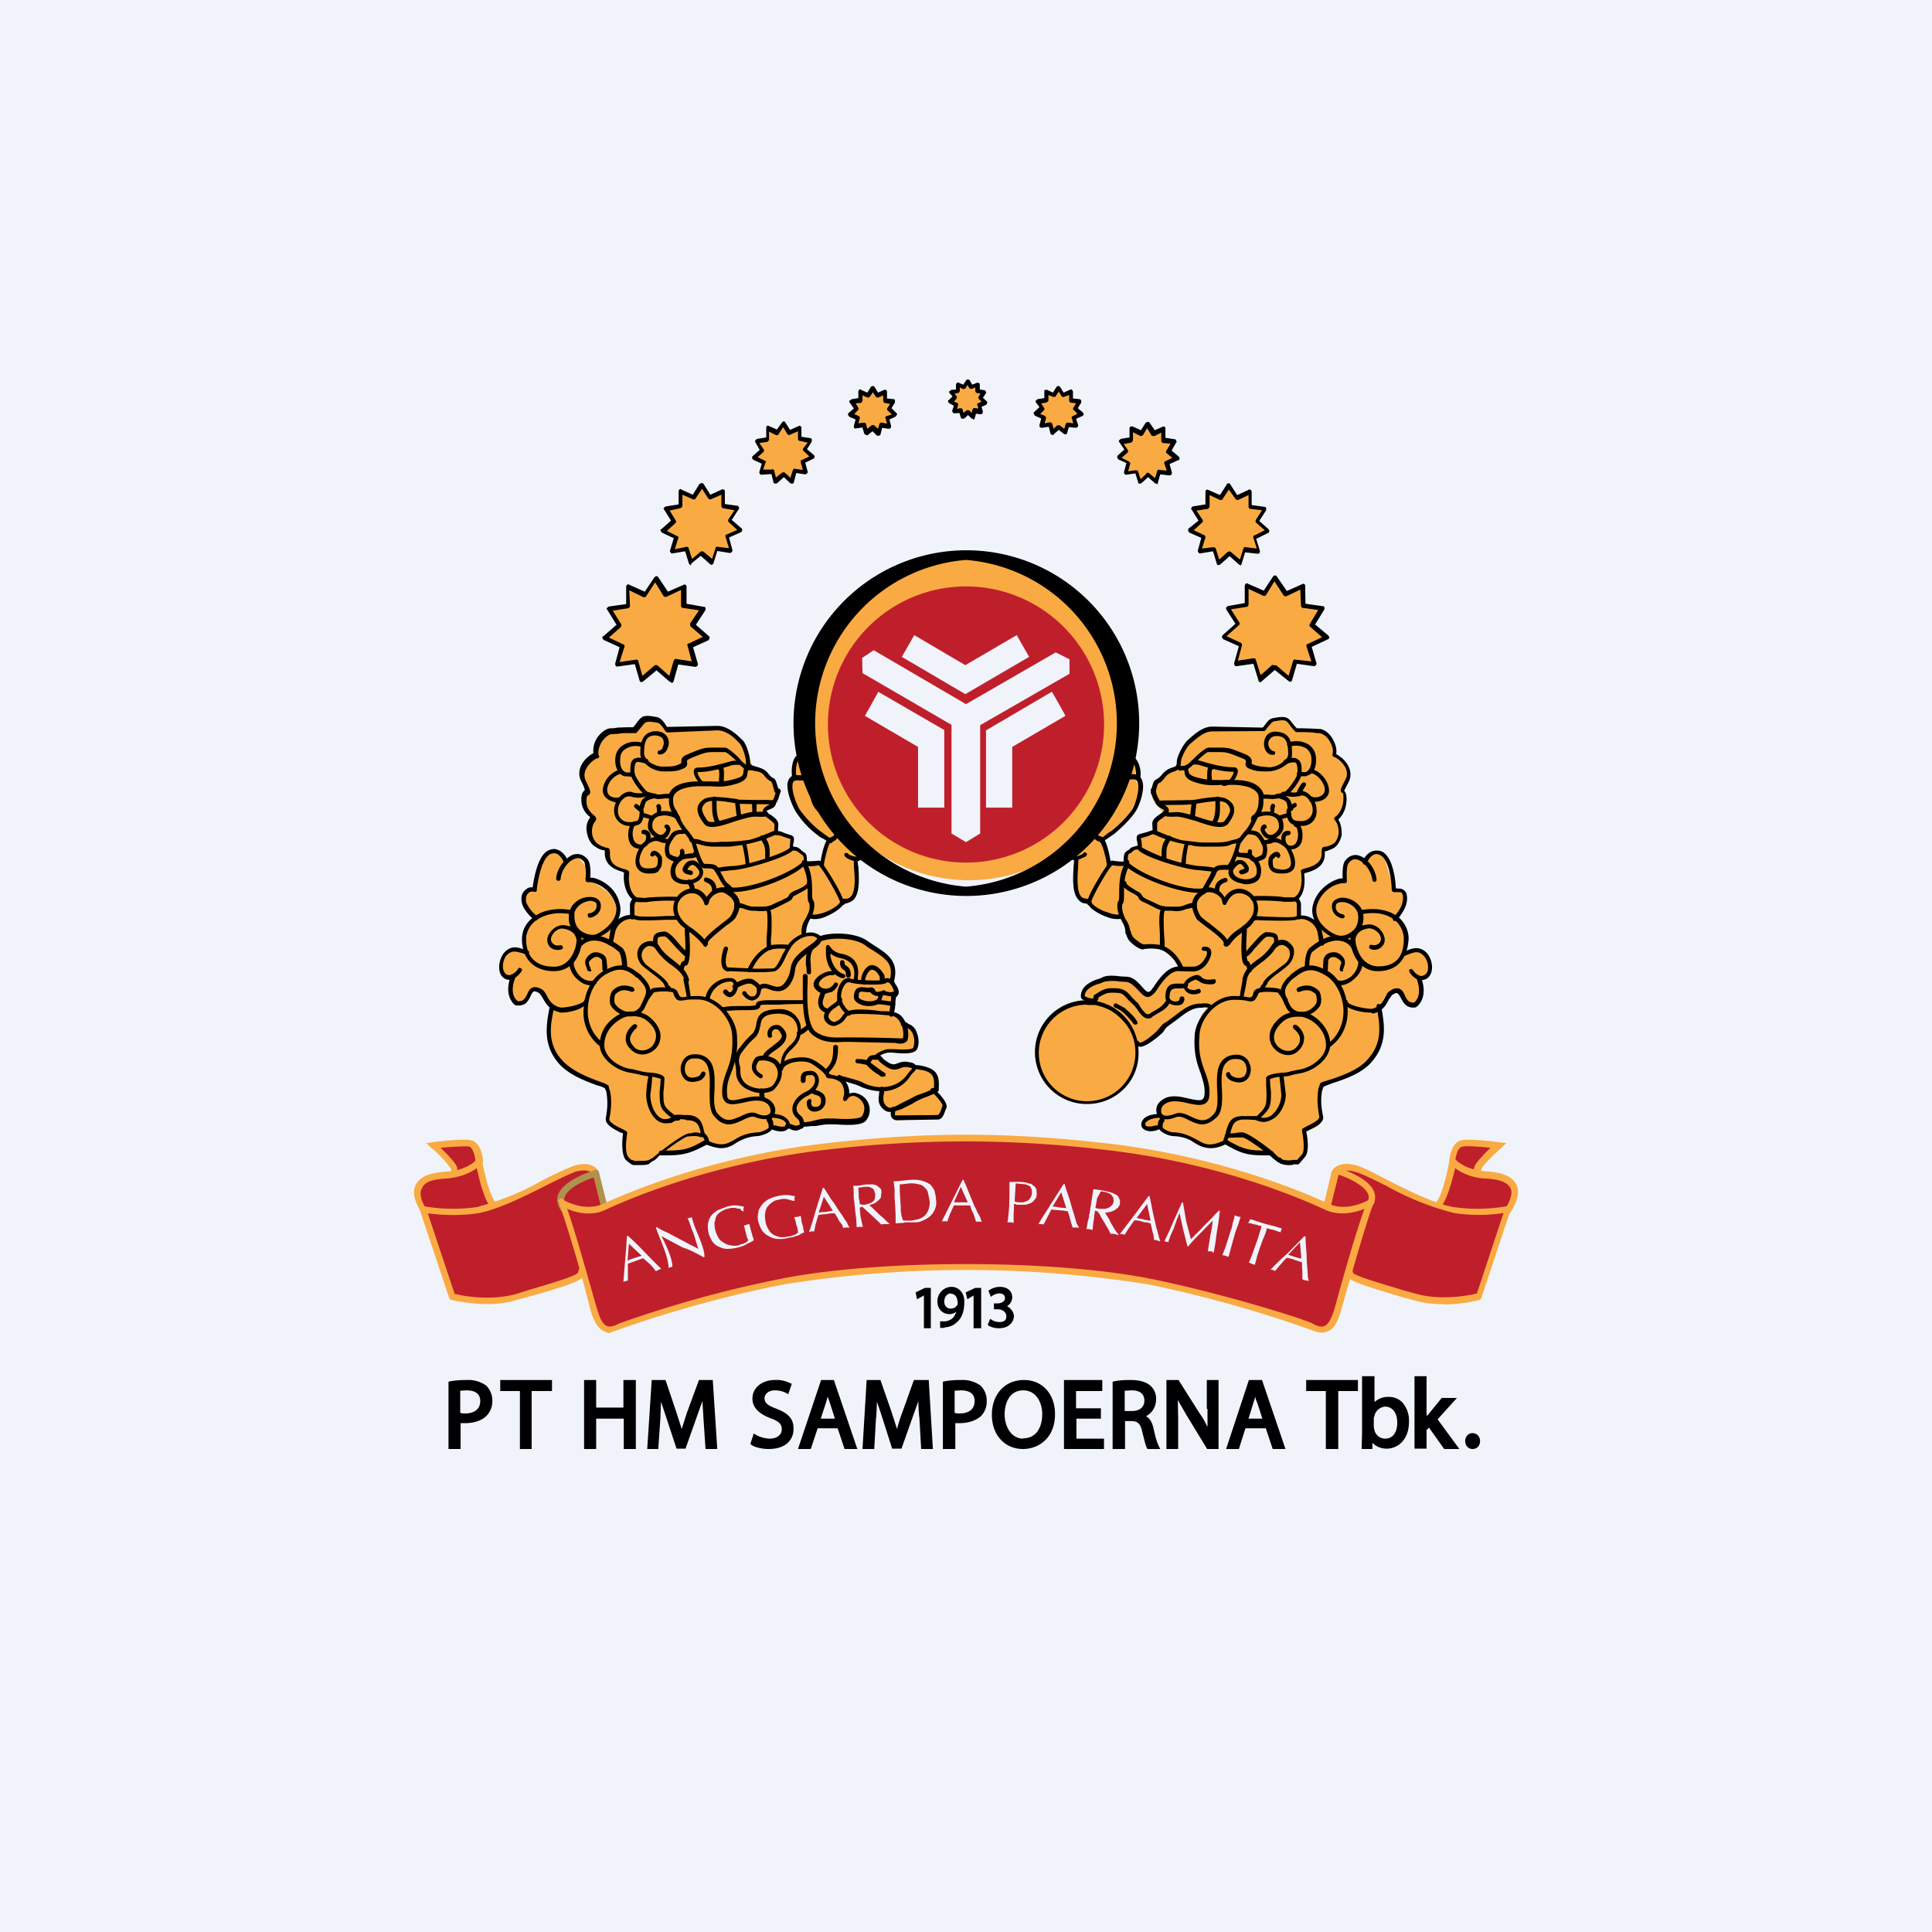 <svg xmlns="http://www.w3.org/2000/svg" width="56" height="56" viewBox="0 0 56 56"><path fill="#F0F3FA" d="M0 0h56v56H0z"/><path fill="#FAAA42" d="m19.03 16.76.28.46.52-.23v.56l.56.1-.3.46.42.37-.5.23.15.54-.55-.08-.16.55-.42-.37-.44.37-.15-.53-.56.06.17-.53-.52-.24.42-.36-.3-.47.55-.08.01-.58.5.23.32-.46z"/><path d="m19.45 19.77-.04-.01-.38-.33-.4.33-.05.01c-.02 0-.04-.03-.04-.04l-.14-.48-.5.07c-.03 0-.04 0-.06-.03l-.01-.05.13-.48-.46-.21a.19.19 0 0 1-.04-.06c0-.03 0-.04.03-.05l.38-.33-.27-.44c-.02-.01-.02-.04 0-.05.01-.01.02-.03.05-.04l.5-.07V17c0-.02.02-.04.03-.05a.04.04 0 0 1 .06 0l.45.2.28-.42c.02-.01.03-.03.06-.03s.04.02.05.03l.28.42.46-.2c.01-.02.04 0 .05 0 .02.01.03.03.03.05v.5l.5.09c.03 0 .05.01.05.04v.05l-.28.43.39.34c0 .01.02.04 0 .05 0 .01 0 .04-.03.06l-.44.2.14.49c0 .03 0 .04-.02.05a.1.1 0 0 1-.05.03l-.5-.07-.14.5-.04.04-.03-.02zm-1-.65c.02 0 .05.01.05.04l.12.43.35-.3a.09.09 0 0 1 .09 0l.34.3.13-.45c.02-.02.04-.05.07-.04l.45.07-.12-.45c-.02-.02 0-.07.04-.07l.4-.19-.35-.3c-.02-.04-.02-.06-.01-.1l.25-.37-.47-.07c-.03 0-.05-.03-.05-.07v-.45l-.43.2a.07.07 0 0 1-.08-.03l-.24-.39-.26.4a.07.07 0 0 1-.08.03l-.41-.2.02.46c0 .02-.02.05-.05.06l-.45.07.25.4c0 .02 0 .05-.02.08l-.34.3.42.2c.03.02.04.04.03.07l-.14.44.48-.07z"/><path fill="#FAAA42" d="m20.35 14.08.22.35.4-.17v.42l.42.07-.23.35.32.29-.38.17.11.41-.4-.05-.15.4-.3-.28-.34.29-.12-.41-.42.05.12-.4-.4-.18.33-.28-.23-.36.42-.06v-.43l.39.17.24-.35z"/><path d="M20.02 16.38h-.01l-.04-.04-.11-.36-.37.06c-.03 0-.04 0-.05-.03-.02-.01-.02-.04-.02-.05l.11-.36-.34-.16-.04-.05c-.01-.03 0-.05.03-.06l.27-.24-.2-.32c-.02-.01-.02-.04 0-.05.01-.02.02-.03.05-.04l.37-.06v-.38c0-.03.01-.04.03-.05.01-.02.04-.02.05 0l.33.15.2-.32.06-.02.05.02.2.32.33-.15c.02-.02.04 0 .06 0 .01 0 .03.02.03.05v.37l.36.05c.03 0 .04.02.04.04.02.02.02.05 0 .06l-.2.31.29.25c.01.01.02.04.01.05 0 .03-.01.04-.04.06l-.34.15.1.36c0 .03 0 .04-.02.06a.1.1 0 0 1-.05.03l-.37-.06-.11.36-.04.04c-.03 0-.04 0-.06-.02l-.27-.24-.29.24c.03.03.02.03 0 .03zm-.12-.53c.03 0 .06.01.06.04l.1.31.25-.21a.09.09 0 0 1 .08 0l.25.21.1-.31c0-.03.03-.05.06-.04l.33.04-.1-.33c-.01-.02 0-.07.04-.07l.3-.13-.24-.22c-.03-.03-.03-.05-.02-.08l.18-.27-.33-.06c-.02 0-.05-.03-.05-.07v-.32l-.3.13a.07.07 0 0 1-.08-.02l-.18-.28-.19.28c-.01.02-.05.04-.08.02l-.3-.13v.32c0 .03-.03.06-.06.07l-.31.07.18.29c.01.02.01.05-.02.08l-.24.22.3.15c.03 0 .04.04.03.06l-.1.32.34-.07z"/><path fill="#FAAA42" d="m22.71 12.28.18.26.28-.12v.31l.33.05-.18.26.25.22-.29.12.08.32-.3-.04-.1.3-.25-.2-.25.2-.08-.3-.32.04.1-.3-.3-.14.24-.2-.17-.28.32-.05v-.31l.28.12.18-.26z"/><path d="m22.96 14.02-.05-.01-.19-.18-.2.18-.06.01s-.04-.02-.04-.04l-.06-.24-.28.02c-.02 0-.04 0-.05-.02-.02-.02-.02-.04-.02-.06l.07-.24-.24-.11c-.02-.01-.03-.03-.04-.06 0-.02 0-.04.02-.05l.2-.18-.13-.23v-.05l.06-.04.26-.04v-.28c0-.02 0-.04.02-.05a.04.04 0 0 1 .06 0l.23.1.15-.21.04-.03c.03 0 .04.02.05.03l.14.22.25-.11c.01-.02.04 0 .05 0 .01 0 .03.03.03.05v.26l.26.04c.02 0 .04.02.04.04v.06l-.14.22.2.17c.02.02.03.04.02.06-.01.01-.01.04-.04.05l-.23.11.07.26c0 .03 0 .04-.02.05a.1.1 0 0 1-.05.03l-.26-.04-.07.27c0 .02-.03.04-.04.04h-.01zm-.58-.42c.03 0 .06.02.06.04l.05.2.18-.14a.09.09 0 0 1 .08 0l.16.15.07-.22c.02-.03.04-.06.07-.04l.22.03-.06-.22c0-.03 0-.07.04-.07l.21-.1-.16-.15c-.03-.02-.03-.05-.02-.08l.13-.17-.22-.05c-.03 0-.06-.02-.06-.06v-.22l-.23.1c-.03.02-.07 0-.08-.02l-.12-.2-.13.2c-.01.03-.05.04-.08.03l-.2-.1v.23c0 .03-.03.06-.06.07l-.22.03.13.19c.01.03.01.05-.02.08l-.16.14.2.1c.03 0 .05.03.03.06l-.07.2h.26z"/><path fill="#FAAA42" d="m25.3 11.24.12.2.23-.09v.25l.25.04-.14.2.2.17-.24.1.07.24-.23-.04-.08.24-.18-.16-.2.16-.06-.24-.24.04.06-.23-.23-.11.2-.17-.14-.2.24-.04v-.25l.22.1.15-.2z"/><path d="M25.1 12.6c-.02 0-.05-.02-.05-.03l-.05-.18-.2.03c-.02 0-.03 0-.05-.03v-.05l.05-.18-.18-.08a.19.19 0 0 1-.04-.06c0-.03 0-.04.02-.05l.15-.13-.12-.17a.04.04 0 0 1 0-.06l.06-.04.19-.03v-.19l.02-.05a.04.04 0 0 1 .06 0l.18.08.1-.16c.02-.02.03-.03.06-.03s.04.01.05.03l.1.16.18-.08h.05c.02.01.03.03.03.05v.2l.19.02c.03 0 .04.02.04.04v.06l-.1.16.14.14c.02.01.03.04.02.05-.02.02-.02.04-.05.06l-.17.08.05.19-.01.05a.1.1 0 0 1-.06.03l-.19-.03-.05.2-.04.03h-.06l-.13-.13-.15.12-.03-.01zm-.06-.35c.03 0 .06.02.06.04l.04.14.12-.1a.09.09 0 0 1 .08 0l.11.1.04-.14c.01-.02.04-.05.07-.04l.15.03-.04-.15c-.02-.03 0-.07.04-.07l.14-.05-.11-.1c-.03-.02-.03-.05-.02-.08l.08-.12-.15-.03c-.02 0-.05-.03-.05-.07v-.15l-.14.06a.07.07 0 0 1-.08-.03l-.08-.12-.08.12c-.02.03-.06.04-.08.03l-.14-.06v.15c0 .03-.03.06-.05.07l-.15.01.08.13c.01.02.01.05-.02.08l-.1.1.13.06c.03.02.04.04.03.07l-.04.14.16-.02c-.01 0 0 0 0 0z"/><path fill="#FAAA42" d="m36.96 16.76-.29.46-.52-.23v.56l-.56.1.3.46-.42.37.5.23-.14.54.54-.08.17.55.42-.37.43.37.15-.53.56.06-.16-.53.52-.24-.42-.36.3-.47-.55-.08-.01-.58-.5.23-.32-.46z"/><path d="M36.54 19.77h-.02c-.03 0-.04-.03-.04-.04l-.15-.49-.49.07c-.03 0-.04 0-.05-.03-.02-.01-.02-.04-.02-.05l.14-.5-.45-.2-.04-.05.01-.06.38-.34-.27-.42v-.05l.04-.04.5-.09v-.5c0-.03.02-.04.03-.06a.04.04 0 0 1 .06 0l.46.2.27-.41c.02-.02.03-.03.06-.03s.04.01.05.03l.29.42.45-.2a.04.04 0 0 1 .05 0c.02 0 .03.02.03.05l.01.52.5.07c.02 0 .04 0 .05.04v.05l-.27.44.38.32a.1.1 0 0 1 .03.06c0 .02-.02.04-.04.05l-.47.22.14.48c0 .01 0 .04-.02.05a.1.1 0 0 1-.05.03l-.5-.07-.14.48c0 .02-.03.04-.04.04-.02 0-.04 0-.06-.02l-.4-.32-.37.32c-.02.03-.03.03-.04.03zm.42-.49.04.01.35.3.13-.43c.01-.03.04-.06.06-.04l.47.05-.14-.43c-.01-.03 0-.07.03-.07l.42-.2-.34-.3c-.03-.02-.03-.06-.01-.09l.24-.4-.45-.06c-.02 0-.05-.03-.05-.07l-.02-.46-.4.19a.08.08 0 0 1-.09-.03l-.26-.4-.24.39c-.01.03-.06.04-.08.03l-.43-.2v.45c0 .03-.02.06-.05.07l-.46.07.24.38c.02.03.02.06-.01.08l-.36.32.41.19c.03.01.04.04.04.07l-.12.45.45-.07c.03 0 .06.01.07.04l.14.45.34-.3c.05.02.06.01.08.01z"/><path fill="#FAAA42" d="m35.64 14.08-.22.35-.4-.17v.42l-.42.07.23.35-.33.29.39.17-.11.41.4-.05.14.4.32-.28.32.29.13-.41.42.05-.12-.4.4-.18-.34-.28.24-.36-.43-.06v-.43l-.38.17-.24-.35z"/><path d="m35.96 16.38-.04-.01-.28-.25-.28.25-.05.01c-.03 0-.04-.03-.04-.04l-.11-.36-.37.06c-.03 0-.04 0-.05-.03-.02-.01-.02-.04-.02-.05l.1-.37-.34-.15a.19.19 0 0 1-.04-.05v-.06l.3-.24-.2-.32c-.02-.01-.02-.04 0-.05 0-.02.02-.03.03-.04l.37-.06v-.36c0-.03.01-.05.03-.06a.04.04 0 0 1 .05 0l.34.15.2-.31c0-.02.02-.03.05-.03.03 0 .04.01.05.03l.2.31.33-.15a.04.04 0 0 1 .06 0c.01.01.03.03.03.06v.38l.36.05c.03 0 .05.01.06.04v.06l-.2.31.27.24a.1.1 0 0 1 .02.06c0 .01 0 .04-.04.05l-.34.17.11.35-.01.06a.1.1 0 0 1-.06.02l-.36-.04-.11.36c0 .02-.03.04-.04.04.04-.03.04-.03.02-.03zm-.32-.4.04.02.26.22.1-.32c0-.02.03-.05.06-.04l.33.04-.1-.31c-.01-.03 0-.07.03-.07l.3-.15-.25-.22c-.02 0-.02-.05-.01-.08l.18-.28-.33-.04c-.03 0-.06-.03-.06-.07v-.33l-.3.14c-.02.01-.06 0-.08-.03l-.19-.27-.18.27c0 .03-.05.04-.08.03l-.3-.14v.33c0 .02-.02.05-.05.07l-.33.05.18.27c.01.03.01.06-.02.08l-.24.22.3.14c.03.01.04.04.04.07l-.1.32.33-.04c.03 0 .06.02.07.04l.1.32.24-.22.06-.02z"/><path fill="#FAAA42" d="m33.28 12.28-.18.26-.29-.12v.3l-.32.06.17.26-.24.22.28.12-.08.32.32-.04.1.3.22-.2.26.2.08-.3.33.04-.1-.3.3-.14-.24-.2.16-.28-.31-.05v-.31l-.29.12-.17-.26z"/><path d="m33.52 14.02-.04-.01-.2-.18-.2.18-.05.01c-.03 0-.04-.02-.04-.04l-.08-.26-.26.04c-.03 0-.04 0-.05-.02-.02-.02-.02-.04-.02-.06l.07-.26-.23-.1-.04-.06.01-.05.2-.18-.15-.22a.04.04 0 0 1 0-.05l.05-.04.25-.04v-.26c0-.03.02-.04.03-.06h.06l.24.11.14-.22.05-.02c.03 0 .04 0 .06.02l.15.22.23-.1a.04.04 0 0 1 .05 0c.02 0 .03.02.03.05v.27l.26.04c.03 0 .04.01.05.04.02.03.02.04 0 .06l-.13.23.2.17a.1.1 0 0 1 .03.06c0 .03-.01.04-.04.05l-.25.11.07.25-.01.05a.1.1 0 0 1-.06.03l-.27-.03-.07.25c0 .02-.02.04-.04.04.02-.02 0-.02 0-.02zm-.26-.32.04.01.18.15.06-.2c0-.03.04-.06.06-.04l.22.02-.07-.2c-.01-.03 0-.07.03-.07l.2-.1-.16-.13a.053.053 0 0 1-.01-.08l.12-.2-.22-.02c-.02 0-.05-.03-.05-.07v-.23l-.2.1c-.03 0-.07 0-.09-.03l-.12-.2-.12.2c-.02.02-.06.04-.09.02l-.2-.1v.23c0 .02-.03.05-.05.07l-.22.04.12.17c.01.03.01.06-.01.08l-.17.15.2.1c.03.01.05.04.05.07l-.06.22.22-.03c.03 0 .06.01.07.04l.07.22.16-.15c.02-.04.03-.04.04-.04z"/><path fill="#FAAA42" d="m30.69 11.25-.13.2-.23-.1v.25l-.24.04.13.2-.19.17.22.1-.05.24.23-.04.08.24.18-.16.19.16.07-.24.24.04-.07-.23.23-.11-.19-.17.14-.2-.25-.04v-.25l-.21.1-.15-.2z"/><path d="M30.5 12.6c-.03 0-.05-.02-.05-.03l-.05-.2-.2.03c-.02 0-.03 0-.05-.02-.02 0-.02-.03-.02-.06l.05-.19-.18-.08-.04-.06c0-.02 0-.04.02-.05l.15-.14-.1-.13a.04.04 0 0 1 0-.06l.04-.04.2-.03v-.19c0-.02 0-.04.02-.05h.06l.17.08.1-.16c.01-.02.03-.03.05-.03.03 0 .04.01.06.03l.1.16.18-.08a.04.04 0 0 1 .06 0c.01.01.03.03.03.05v.2l.19.02c.02 0 .04.02.05.04v.06l-.1.16.14.12a.1.1 0 0 1 .03.06c0 .01-.01.04-.04.05l-.18.08.06.18c0 .02 0 .04-.02.06a.1.1 0 0 1-.05.02l-.2-.02-.05.17c0 .03-.03.04-.04.04l-.05-.01-.15-.12-.14.12c-.01.03-.03.03-.04.03zm.19-.28.04.02.12.09.04-.14c.01-.02.04-.05.07-.04l.15.02-.04-.14c-.02-.03 0-.07.03-.07l.13-.07-.1-.1c-.03 0-.03-.05-.02-.07l.08-.13-.15-.02c-.03 0-.05-.03-.05-.07v-.15l-.14.05c-.03.02-.07 0-.08-.02l-.08-.13-.09.13c0 .02-.05.04-.08.02l-.13-.05v.15c0 .03-.03.05-.06.07l-.15.02.08.13c.02.02.02.05-.01.08l-.1.1.13.05c.02.01.04.04.04.07l-.04.15.15-.03c.02 0 .05.01.07.04l.04.15.1-.1h.05z"/><path fill="#FAAA42" d="m28.05 11.05.11.17.18-.08v.19l.2.02-.12.17.15.13-.18.07.06.2-.2-.04-.05.2-.15-.13-.15.13-.05-.18-.2.01.06-.18-.17-.08.15-.13-.11-.17.19-.02v-.2l.17.09.11-.17z"/><path d="m28.2 12.14-.04-.01-.1-.1-.11.1-.06.01c-.01 0-.04-.02-.04-.04l-.04-.13-.14.01c-.02 0-.04 0-.05-.03-.02-.01-.02-.04-.02-.05l.05-.14-.13-.07a.19.19 0 0 1-.04-.05c0-.03 0-.04.03-.05l.1-.1-.09-.1a.04.04 0 0 1 0-.05l.06-.04.13-.01v-.14c0-.03.02-.04.03-.05a.04.04 0 0 1 .06 0l.12.05.08-.12c.01-.02.03-.03.05-.03.03 0 .05.01.06.03l.07.12.13-.05c.02-.02.04 0 .06 0 .01 0 .03.02.03.05v.14l.13.02c.03 0 .04.02.04.04.02.02.02.04 0 .06l-.08.12.11.1c.01.01.03.04.01.05 0 .03-.01.04-.04.06l-.12.05.04.14-.01.05a.1.1 0 0 1-.06.03l-.13-.02-.04.14c0 .01-.03.04-.05.04.02-.03 0-.03 0-.03zm-.35-.3c.03 0 .05 0 .05.03l.03.1.08-.07a.09.09 0 0 1 .09 0l.06.07.03-.1c.01-.03.04-.05.07-.04l.1.01-.03-.1c-.02-.02 0-.06.04-.06l.08-.04-.07-.07c-.03-.03-.03-.05-.01-.08l.05-.08-.1-.02c-.02 0-.05-.02-.05-.06v-.1l-.1.04a.07.07 0 0 1-.07-.02l-.06-.09-.05.09c-.02.02-.06.04-.09.02l-.08-.04v.1c0 .02-.02.05-.05.06l-.1.02.06.08c.01.03.01.05-.02.08l-.06.07.1.04c.02.01.03.04.02.07l-.03.1.11-.02z"/><path fill="#FAAA42" d="M37.82 32.82s.07.57-.04.74c-.11.16-.33.17-.5.16-.16-.01-.51-.3-.51-.3s-.4.05-.4.03c0-.03-.31-.04-.52-.14-.19-.1-.4-.14-.4-.16.02-.03-.25.13-.43.1-.18 0-.49-.14-.48-.17.02-.03-.32-.16-.32-.16l-.43-.06-.23-.18-.22.04-.21-.02h-.02l.03-.17.14-.16.23-.01h.05l.04-.33s.2-.22.2-.2c.02.05.16.02.16.02l.52.08s.27.07.34.02c.07-.06.24-.2.13-.46-.1-.28-.34-.93-.32-1.26.01-.31.2-.82.2-.82l.2-.24s-.34-.04-.55.07c-.22.12-.73.5-.82.57-.1.05-.26.38-.37.4l-.51.2s-.17-.66-.44-.8c-.28-.15-.7-.66-.89-.66-.2.02-.07-.27 0-.33.08-.05.48-.21.48-.21l.4-.03.27.01.24.11s.07.12.12.15c.06.03.13.12.13.12s.04.09.1.07c.05-.01.1-.02.13-.04l.1-.15c.05-.04.12-.13.14-.16l.17-.2.24-.17.2-.03-.14-.27-.29-.27s-.25-.04-.23-.06c0-.02-.34-.02-.36-.02l-.15.01-.28-.27s-.08-.5-.11-.48c0 0-.04.02-.1.02l-.01-.06-.07-.14h-.37l-.42-.2-.15-.24-.2-.05-.15-.25-.02-.88-.2-.24.19-.42.57-.67.42-.8.3-.41-.01-.25.15-.3.15.06.2.23.02.24-.03.2.14.2-.07.4-.22.44-.16.2-.18.18-.26.22-.22.15.2.72.28-.01.2.03-.02-.23.22-.22.19-.04-.03-.28.48-.16-.02-.27.3-.33-.07-.12-.15-.15s-.13-.23-.13-.33.07-.22.08-.24l.35-.32.28-.1c.05 0 .13-.4.2-.6.07-.22.5-.5.8-.52l.77-.07.75.02.2-.29s.32.02.32 0 .22 0 .24.03c.03.03.07.14.09.16 0 .02.16.17.16.17l.63-.02s.24.1.34.26c.1.15.07.36.08.36v.1s.38.2.42.47c.03.27-.16.54-.16.54s.16.17.1.37c-.06.2-.25.45-.25.45s.1.38.03.6a.56.56 0 0 1-.32.32l-.13.03s-.06.37-.15.45c-.1.08-.32.16-.32.16l-.12.06s-.03.45-.12.6c-.1.17-.12.12-.12.12s.1 0 .12.15c.02.15 0 .34 0 .34s.35.07.44.14c.08.07.12.03.12.03s-.24-.27-.09-.58c.15-.31.73-.57.73-.56 0 .03.1-.05.1-.05v-.37l.14-.2s.12-.12.17-.06c0 .03.13-.07.17-.06.04.01.12.15.08.2l.1-.14.08-.14.12-.01.22-.04.12.1a6.49 6.49 0 0 0 .22.74s0 .18.02.18l.02.08h.16l.19.07s.02.23 0 .23c-.03 0-.16.34-.16.34s-.08.17-.09.14l.06.1.14.22s.03.26.05.26c.02 0-.07.28-.07.28l-.04.17v.06s.21-.11.23-.1c0 .02.25-.04.25-.04l.12.08c.03.03.17.14.2.33.05.2-.03.34-.05.33-.01-.02-.2.15-.2.13v.41c-.02.14-.1.25-.16.26-.05.02-.24.06-.26 0-.02-.07-.02-.07-.05-.1l-.11-.2c-.02-.03-.03-.05-.12-.05-.1 0-.32.07-.32.1l-.07.14c-.05.08-.1.14-.1.18 0 .04.06.13.02.16-.04.04.06.56-.02.95-.1.4-.6.77-.8.82l-.81.32s-.14.32-.15.45c0 .12.05.62.01.73.01.03-.42.22-.42.22z"/><path fill="#FAAA42" d="M31.5 29a1.34 1.34 0 0 1 .72.19c.2.1.36.25.49.43.1.12.16.26.22.41a1.5 1.5 0 1 1-2.93.47c0-.83.67-1.5 1.5-1.5z"/><path d="M31.51 32A1.5 1.5 0 0 1 30 30.5a1.5 1.5 0 0 1 2.93-.46c.05.15.07.3.07.46.02.83-.65 1.5-1.49 1.5zm0-2.88c-.78 0-1.4.63-1.4 1.4a1.4 1.4 0 0 0 2.8 0 1.34 1.34 0 0 0-.27-.83c-.13-.16-.28-.3-.45-.4-.15-.08-.3-.13-.46-.16h-.22zm4.02-1.68-.03-.01a.08.08 0 0 1-.03-.09c.02-.08-.34-.36-.5-.47-.17-.14-.28-.2-.3-.26-.2-.38-.15-.63.22-.85.15-.1.4 0 .53.14l.08.11a.5.5 0 0 1 .4-.25h.02c.2 0 .42.14.5.36.1.23.03.49-.18.72l-.22.18c-.14.1-.26.19-.38.37-.02 0-.03.02-.05.04l-.06.01zm-.48-1.58-.08.01c-.3.18-.36.36-.18.67.01.03.15.14.26.22.24.19.44.34.52.48.12-.17.26-.26.38-.34.07-.06.15-.11.2-.17.25-.24.2-.46.17-.57a.44.44 0 0 0-.4-.27c-.16 0-.28.1-.37.3-.01.02-.02.04-.05.04-.03 0-.06-.02-.06-.04l-.02-.08c0-.03 0-.05-.08-.13a.45.45 0 0 0-.3-.12zm4.88 2.29a.7.7 0 0 1-.54-.25c-.2-.23-.26-.57-.25-.68.01-.13.1-.37.48-.42.19-.03.35.08.43.2.09.13.11.26.06.36a.3.3 0 0 1-.38.15c-.03-.02-.06-.04-.04-.08 0-.03.04-.06.08-.04.01 0 .17.04.24-.1.03-.05.02-.15-.04-.23-.07-.08-.18-.16-.31-.15-.22.04-.34.13-.37.31-.01.08.04.38.22.59.12.13.27.2.45.2.49 0 .73-.27.73-.8 0-.2-.1-.4-.25-.53-.24-.2-.58-.26-.97-.18-.03 0-.07-.01-.07-.05 0-.05.01-.07.05-.07.44-.08.82 0 1.08.2.2.17.3.4.3.63-.04.61-.35.94-.9.94z"/><path d="M40.44 26.7c-.02 0-.03 0-.05-.02-.04-.04-.01-.08.03-.13.06-.06.2-.23.23-.39.04-.16 0-.25-.01-.27l-.04-.03h-.18l-.05-.01-.03-.04c0-.24-.07-.86-.31-1.01-.07-.04-.14-.06-.2-.03-.12.04-.19.2-.21.25-.02.02-.06.05-.08.04-.03-.02-.06-.06-.05-.09 0 0 .1-.24.3-.3a.4.4 0 0 1 .3.03c.3.2.36.83.37 1.05l.15.01c.06.02.1.05.13.09.05.08.06.21.02.36-.04.15-.15.3-.22.4a.1.1 0 0 1-.02.05l-.09.03zm.77 1.7h-.04c-.14 0-.26-.13-.31-.22-.02-.03-.02-.07.01-.09.03 0 .07 0 .08.02.06.1.15.16.23.18.06 0 .1-.02.14-.05.12-.1.08-.38-.03-.51-.15-.18-.28-.14-.46-.07l-.1.04c-.04.01-.08-.01-.09-.04-.01-.03.01-.07.04-.08a.25.25 0 0 1 .1-.03c.17-.07.4-.14.6.1.15.2.19.54 0 .7a.34.34 0 0 1-.17.06z"/><path d="M39.7 29.35c-.2 0-.52-.07-.67-.18-.05-.04-.1-.08-.1-.12 0-.04.02-.07.06-.07.03 0 .07.01.07.05 0 0 0 .02.05.06.17.1.55.16.66.15.23-.06.31-.2.38-.34.04-.08.08-.15.14-.18.1-.07.17-.08.25-.07.1.03.14.11.18.2.06.13.11.22.27.21.06-.05.24-.23.07-.7-.01-.02 0-.06.04-.08.03 0 .07 0 .09.05.13.35.09.64-.1.83l-.06.04c-.27.04-.36-.15-.43-.28-.03-.06-.07-.12-.1-.13-.02-.02-.08.01-.15.05l-.1.14c-.07.14-.17.34-.46.4-.04-.03-.06-.03-.1-.03zm-.8-1.19c-.02 0-.02 0 0 0-.05 0-.07-.04-.07-.07l.02-.1c.04-.07.06-.13-.1-.22-.05-.04-.13-.03-.17-.02-.04.03-.08.06-.08.1l-.01.18v.06c0 .05-.03.07-.07.07-.04 0-.07-.02-.07-.07v-.06l.01-.2a.26.26 0 0 1 .15-.2c.1-.04.22-.04.3.01.23.15.18.3.14.4-.01.03-.01.05-.03.07.03.03 0 .05-.03.05zm-.05.4a.4.4 0 0 1-.12-.03c-.03-.01-.05-.04-.04-.08.01-.03.05-.06.08-.04.11.04.23 0 .36-.08.15-.11.24-.3.24-.43 0-.04.03-.07.06-.07.02 0 .06.03.06.06.02.18-.1.38-.28.52a.6.6 0 0 1-.36.15z"/><path d="M37.89 28.1c-.05 0-.07-.03-.07-.07 0-.14.02-.45.15-.56.35-.29.68-.4.95-.33.2.05.32.2.37.3.01.03 0 .07-.03.08-.02.02-.07 0-.08-.03a.42.42 0 0 0-.29-.21c-.23-.06-.51.04-.84.3-.06.04-.1.23-.1.45 0 .04-.02.06-.06.06z"/><path d="M38.53 30.35a.1.1 0 0 1-.06-.02c-.01-.03-.01-.07.02-.08.3-.22.47-.59.45-1.01-.03-.42-.24-.82-.54-.98-.3-.17-.5-.2-.79.01l-.08.06-.07.05-.05.05c-.23.25-.18.36-.06.62l.04.08c.06.12.17.19.3.2.17.02.36-.08.45-.23.05-.05.02-.24 0-.28-.13-.13-.27-.15-.47-.07-.03.01-.07 0-.08-.04-.02-.03 0-.07.04-.09.24-.1.43-.06.6.1.06.07.1.33.02.45a.68.68 0 0 1-.58.29.47.47 0 0 1-.4-.28l-.04-.08c-.12-.26-.2-.43.08-.75l.06-.05c.04-.04.04-.06.08-.08l.08-.06c.34-.26.6-.2.93-.03.34.18.57.62.6 1.1.03.47-.17.87-.5 1.11l-.03.01z"/><path d="M37.4 33.77a.65.65 0 0 1-.3-.05c-.03-.03-.06-.03-.07-.04l-.15-.12c-.1-.11-.75-.58-.86-.59h-.15l-.3.01-.06-.02a.04.04 0 0 1 0-.06l.04-.15c.06-.18.11-.4.47-.4h.41c.28-.27.28-.3.28-.69l-.01-.19v-.23c.03-.1.35-.14.42-.14.14-.01.22-.02.3-.05l.2-.04c.33-.04.74-.3.81-.64a.78.78 0 0 0-.2-.6.91.91 0 0 0-.5-.3c-.3-.01-.47.03-.66.26-.22.26-.15.49-.02.61s.34.18.5.04c.09-.08.14-.18.13-.27 0-.1-.07-.2-.18-.29a.08.08 0 0 1-.01-.1.08.08 0 0 1 .1 0c.13.1.21.24.21.38a.5.5 0 0 1-.17.36c-.2.2-.5.13-.67-.04-.18-.17-.25-.49.01-.79.23-.27.45-.31.77-.3.15 0 .4.13.58.34.12.14.27.38.23.7-.08.4-.53.7-.92.75l-.18.04c-.08.03-.18.04-.33.05a.9.9 0 0 0-.31.07l.01.18.02.2c0 .42-.02.48-.35.78-.02.03-.02.03-.32.01h-.14c-.26.02-.3.15-.35.33l-.02.07c.06 0 .14 0 .2-.02l.14-.01c.18 0 .89.54.96.63.05.05.08.08.12.1.03 0 .06.02.08.05.06.04.23.04.34.02h.1l.14-.16c.1-.12.02-.57 0-.68 0-.03 0-.04.02-.07l.13-.07c.1-.05.36-.17.35-.27-.05-.3-.07-.52-.03-.78 0-.04.03-.1.04-.13v-.02l.02-.04.01-.01c.04-.03.12-.05.29-.1.3-.1.82-.28 1.07-.58.43-.48.37-.95.26-1.54 0-.04.02-.07.06-.07.03 0 .07.02.07.06.12.6.17 1.13-.29 1.64-.29.33-.82.5-1.13.6l-.23.09-.02.02-.04.11c-.04.25-.03.45.03.74.04.19-.25.32-.42.4-.03.02-.04.03-.07.03.04.18.1.6-.04.75l-.15.18-.02.01c-.01.02-.02.03-.05.02h-.11c-.01.02-.04.02-.08.02z"/><path d="M36.71 33.49c-.53 0-.72-.04-1.21-.33-.01-.01-.04-.03-.04-.08 0-.07.04-.16.1-.2.02-.03.06-.02.08 0 .02.04 0 .08-.02.09-.01.01-.04.05-.04.08.5.29.64.3 1.26.3.04 0 .06.03.06.07 0 .04-.02.07-.06.07h-.13zm-.08-.97a.55.55 0 0 1-.2-.04c-.03-.01-.04-.06-.03-.08.01-.03.05-.04.08-.03.12.05.25.04.36-.03a.8.8 0 0 0 .3-.6l-.03-.32c-.03-.26-.03-.26-.02-.29a.08.08 0 0 1 .09-.03c.02.02.02.04.02.06l.03.23.04.34c0 .23-.13.56-.37.7-.1.06-.19.09-.27.09zm-1.79.07c-.13 0-.27-.07-.38-.12-.13-.07-.26-.13-.37-.09-.36.15-.5 0-.54-.06a.33.33 0 0 1 .1-.41c.23-.2.54-.13.8-.07.16.04.33.07.4.03a.2.2 0 0 0 .06-.11c.03-.25-.04-.42-.1-.63-.1-.27-.22-.58-.18-1.14.04-.5.56-1.12 1.13-1.12.18 0 .3.01.38.03.15.02.15.02.2-.15.03-.07.11-.11.28-.13 0 0 .46 0 .5.07 0 .02.17.23.2.26.02.03 0 .07-.02.08-.03.03-.07.02-.08-.01l-.18-.25c-.1-.02-.52-.04-.56.02-.1.23-.14.26-.34.22-.08-.02-.2-.03-.37-.03-.52 0-.97.54-1 1-.05.54.06.82.16 1.1.08.21.15.42.12.7-.01.09-.04.15-.11.2-.12.08-.3.04-.5 0-.25-.06-.52-.11-.7.04-.08.06-.1.17-.07.26.06.08.2.08.4 0 .16-.06.31.02.46.09.22.1.42.2.67-.1.1-.12.1-.4.08-.66-.01-.34-.03-.71.18-.9.1-.1.24-.14.42-.14.16.02.29.11.34.26.07.16.03.36-.08.46-.07.06-.2.14-.46.03-.06-.03-.13-.1-.14-.16-.01-.03.01-.07.04-.08.04-.02.07.01.08.04 0 .02.04.07.07.08.14.07.25.05.33 0 .07-.07.1-.2.05-.33a.24.24 0 0 0-.23-.17c-.15-.02-.26.02-.33.1-.16.14-.15.48-.13.8.01.3.01.6-.13.76-.16.16-.3.23-.45.23z"/><path d="M35.08 33.28a.8.8 0 0 1-.44-.15c-.15-.1-.33-.19-.64-.2-.07 0-.31-.07-.4-.2l-.04.02c-.19.07-.35.04-.43-.04-.06-.05-.06-.14-.03-.2.05-.13.23-.23.56-.22.03 0 .04.01.05.04.04.1.06.15.02.2-.02.02-.03.03-.03.15.01.04.2.14.3.14.34.01.54.14.7.22.21.12.36.22.79.01.02-.01.06 0 .08.03.01.03 0 .07-.03.08-.2.1-.34.12-.46.12zm-1.48-.88c-.21 0-.35.08-.4.15v.07c.04.04.13.05.3 0h.06c0-.11.03-.15.06-.18 0-.02 0-.03-.02-.04zm2.99-3.65c-.03 0-.05-.03-.07-.06 0-.07.03-.12.06-.15l.02-.02c.04-.14.24-.28.44-.43.1-.08.22-.16.26-.21.1-.13.1-.24.07-.34a.29.29 0 0 0-.2-.15.24.24 0 0 0-.2.1c-.13.2-.3.33-.45.44-.18.14-.33.25-.38.46-.01.03-.04.06-.08.04-.03 0-.06-.04-.04-.08.07-.26.24-.4.42-.53.15-.1.3-.23.42-.42.07-.11.18-.16.3-.16.14 0 .25.1.32.21.06.14.02.32-.09.47-.05.06-.16.15-.28.24-.15.11-.36.26-.38.36l-.04.06c-.03.03-.03.04-.03.06 0 .08-.03.1-.07.1z"/><path d="M36.11 27.71c-.02 0-.05-.01-.05-.04-.02-.03.01-.07.04-.08.03-.01.1-.12.18-.2.2-.22.34-.39.45-.37.28.01.32.07.32.26v.1c0 .05-.02.07-.05.07-.04 0-.07-.02-.07-.05v-.12c0-.11 0-.13-.2-.13-.07 0-.26.24-.36.34-.13.17-.19.22-.24.24 0-.02 0-.02-.02-.02z"/><path d="M36.15 28c-.02 0-.05 0-.08-.03-.1-.1-.1-.45-.07-.97v-.1c0-.05.03-.07.07-.07.04 0 .07.02.07.07v.1c-.04.64 0 .82.03.86.02 0 .05.03.05.06 0 .04-.03.06-.07.08zm2.15-.6c-.03 0-.06-.01-.06-.04v-.03l-.05-.31a.5.5 0 0 0-.25-.32.45.45 0 0 0-.37-.04c-.1.03-.46.03-.88.02-.14 0-.3-.02-.32 0-.03.01-.05 0-.07-.03a.07.07 0 0 1 .03-.08c.03-.02.03-.02.37 0 .29.01.75.03.84 0a.56.56 0 0 1 .47.04.6.6 0 0 1 .31.4l.06.3v.04c0 .02-.02.06-.04.06l-.05-.01z"/><path d="M37.65 26.65c-.02 0-.05-.03-.06-.05v-.36c0-.03 0-.07-.03-.1-.03-.02-.08 0-.15 0h-.18c-.19-.03-.7-.05-.9-.03-.04 0-.07-.03-.07-.06 0-.04.03-.07.06-.07.19-.02.72-.01.92.03h.15c.09 0 .18-.01.25.04.04.04.07.1.07.18v.34c.01.04-.02.08-.06.08zm-1.41 1.53a.1.1 0 0 1-.06-.03l-.03-.06c0-.02-.02-.1-.04-.1-.02-.02-.04-.06-.02-.09 0-.02.05-.04.08-.02.07.02.08.1.1.19v.02c.02.03 0 .06 0 .09h-.03zm-.24.77c-.01 0-.01 0 0 0-.04-.01-.06-.04-.06-.08 0-.07.08-.46.08-.49 0-.03.04-.05.07-.05.02 0 .05.02.05.06 0 .03-.08.48-.1.5.02.05 0 .06-.04.06zm-1.77-.81c-.03 0-.04-.02-.05-.05a1 1 0 0 0-.54-.57 1.49 1.49 0 0 0-.49-.01c-.02.01-.06 0-.08-.03-.01-.03 0-.07.03-.08.08-.06.52-.03.6.01.27.11.46.32.6.63.01.03 0 .07-.03.08l-.04.02z"/><path d="M33.67 27.54c-.03 0-.05-.03-.07-.06 0-.01 0-.04.02-.05v-.36c-.03-.42-.03-.7.08-.79.03-.03.07-.01.08.02.03.02.01.06-.01.08-.06.05-.04.47-.03.68.03.35.03.46-.07.48z"/><path d="M34.03 26.4c-.36 0-.39 0-.63-.13l-.2-.1c-.16-.06-.18-.1-.21-.17l-.01-.02-.11-.07c-.15-.08-.33-.17-.34-.3 0-.05.02-.08.05-.08.03 0 .07.03.07.06 0 .07.19.16.27.22.08.04.12.06.15.1.03.02.03.05.04.06 0 .01.02.04.14.1l.2.09c.24.12.24.12.62.12h.07c.06 0 .15-.02.21-.05.09-.03.17-.06.25-.06h.03c.04 0 .06.03.06.07 0 .04-.02.07-.06.07h-.03c-.07 0-.14.03-.22.04a.71.71 0 0 1-.26.06H34.03z"/><path d="M32.69 27.1c-.04 0-.07-.03-.07-.07 0-.14-.05-.23-.1-.34a.77.77 0 0 1-.13-.5.1.1 0 0 1 .03-.07c.01-.03.02-.06.02-.16 0-.3 0-.6.15-.9v-.03c0-.03.02-.06.05-.06.02 0 .05 0 .06.02.36.37 1.7.87 2.2.75h.01c.03-.02.07-.02.08.01.02.03.02.07 0 .08l-.02.02-.02.01c-.5.12-1.78-.33-2.25-.7-.12.26-.12.5-.12.8 0 .14-.01.2-.04.24l-.01.01c-.02.2.04.32.1.44.07.1.13.23.13.4 0 .02-.03.05-.07.05z"/><path d="M32.38 26.64a.82.82 0 0 1-.29-.06c-.23-.08-.49-.23-.57-.4-.06-.12.48-1 .61-1.15.04-.06.08-.1.14-.08.07.01.28.04.35.01.02-.01.03-.03.06-.03.04 0 .05.03.05.07 0 .03-.01.06-.04.07-.08.05-.35.03-.45.01-.12.1-.59.92-.61 1.07.05.1.27.24.49.3.16.06.3.08.37.04.02-.02.06 0 .08.02.01.03 0 .07-.03.09-.04.04-.1.04-.16.04z"/><path d="m32.64 25.08-.06-.01c-.01-.01-.03-.04-.01-.07 0-.23.01-.27.1-.34a.18.18 0 0 0 .09-.07c.07-.05.16-.06.22-.08a.5.5 0 0 0-.03-.16c-.01-.11 0-.15.1-.18l.19-.05.17-.06-.01-.19c0-.12.12-.2.22-.27.04-.03.12-.08.12-.11 0 0 0-.03-.07-.05-.12-.07-.13-.1-.16-.14l-.03-.06a.61.61 0 0 1-.1-.24c0-.03 0-.05-.02-.08s.01-.07.04-.08c.03-.02.07.01.08.04l.03.08c.01.07.04.13.08.2l.04.08c.01.03.01.05.11.09.05.02.14.08.14.16 0 .1-.09.15-.18.22-.07.05-.16.1-.16.17v.2c0 .02.02.05 0 .08-.03.02-.06.02-.07.02-.03 0-.08 0-.18.05l-.2.06h-.02v.03c.02.04.02.11.03.22 0 .07-.07.08-.11.08-.04 0-.12.01-.15.05-.04.05-.08.06-.1.07-.04.03-.05.03-.05.2.01 0 .03.02.04.05 0 .04-.01.07-.05.07h-.02l-.02.02zm3.91-1.93c-.03 0-.04-.01-.06-.04v-.02c-.05-.21-.3-.32-.7-.34h-.4c-.27.02-.48.02-.82-.1-.22-.09-.23-.2-.24-.3 0-.03 0-.05-.02-.07-.01-.03.02-.07.04-.08.03-.02.07.01.09.04v.08c.02.08.02.13.17.19.33.1.52.1.78.1.12 0 .25-.02.4 0 .49 0 .76.16.84.42.01.02 0 .06-.03.08l-.05.04z"/><path d="M35.49 22.78c-.05 0-.07-.01-.1-.07-.01-.02 0-.06.03-.08.02-.01.07 0 .08.03l.03-.01.06-.02c.06-.01.17-.19.17-.26-.36 0-.68-.1-1.01-.2l-.06-.01h-.12c-.04-.02-.05-.05-.05-.07.01-.04.04-.06.07-.06h.13l.06.02c.34.1.65.19 1 .19.05 0 .09.04.1.1.01.12-.14.37-.26.4-.03 0-.04.02-.05.02a.15.15 0 0 1-.08.02z"/><path d="M35.06 22.71c-.04 0-.07-.02-.07-.06v-.04c0-.22 0-.36.06-.41.03-.02.05-.03.1-.02.02.02.05.04.04.08-.02.03-.03.05-.06.05a.85.85 0 0 0 0 .28v.06c0 .04-.03.06-.07.06zm1.83.45-.18-.01h-.17c-.05 0-.07-.03-.06-.07 0-.04.03-.07.07-.05h.19c.18.02.2.01.3-.02l.16-.04c.11-.02.41-.45.41-.56 0-.1 0-.25-.05-.3-.04-.02-.12-.02-.27.03-.03.02-.07-.01-.09-.04-.01-.03.02-.07.04-.08.2-.07.32-.07.39 0 .1.07.1.2.1.4 0 .16-.34.63-.5.67l-.15.05-.19.02z"/><path d="M37.82 22.5h-.15c-.02 0-.04 0-.06-.02a.07.07 0 0 1 0-.1h.23c.17-.06.18-.3.17-.43a.39.39 0 0 0-.15-.26.6.6 0 0 0-.47-.05c-.02.01-.06-.02-.08-.04-.01-.03.02-.07.04-.08a.7.7 0 0 1 .58.06c.12.09.19.2.21.34.03.22-.02.5-.25.56-.02.02-.03.02-.07.02z"/><path d="M38.14 23.24H38c-.04 0-.06-.04-.06-.08s.02-.07.06-.07c.02 0 .05 0 .07.02h.11c.15-.04.22-.11.22-.23-.01-.2-.22-.44-.4-.47-.05 0-.06-.04-.06-.06 0-.03.04-.06.06-.06.25.04.5.33.52.59.02.17-.1.31-.31.35l-.06.01zm-.49-.16c-.02 0-.05-.03-.06-.05-.02-.1.12-.3.15-.33a.08.08 0 0 1 .1-.01c.02.02.02.06 0 .1a.7.7 0 0 0-.12.24c0 .01-.03.04-.07.05z"/><path d="M37.74 23.94c-.17 0-.28-.03-.35-.1-.06-.06-.1-.17-.1-.34 0-.05.06-.12.2-.21.03-.03.07-.02.08 0 .03.04.02.08-.01.1a.61.61 0 0 0-.14.11c0 .13.02.2.06.25.04.04.12.05.24.05.18 0 .33-.13.33-.32a.5.5 0 0 0-.2-.39c-.05-.02-.11-.05-.18-.02a.73.73 0 0 1-.34.01l-.13-.01c-.02 0-.06-.03-.06-.06 0-.04.02-.06.05-.06h.14c.1.02.2.04.28 0 .1-.05.2-.02.29.04.15.1.26.3.26.47.03.29-.17.48-.42.48z"/><path d="M37.4 23.5c-.02 0-.03-.01-.05-.04a.3.3 0 0 1-.04-.13c-.02-.1-.04-.13-.27-.2H37c-.03 0-.06-.04-.04-.08.01-.02.04-.05.08-.04h.04c.27.08.31.14.36.29 0 .03 0 .07.04.12.01.03 0 .07-.03.08h-.04zm-2.54 2.43h-.02c-.02-.02-.05-.04-.04-.07l.18-.33c.06-.1.1-.17.12-.23.1-.2.14-.23.48-.23.06-.03.2-.35.26-.64.01-.05.2-.29.2-.29.14-.15.18-.24.24-.36.04-.07.06-.15.12-.24.08-.13.08-.24.08-.32l.01-.13c.02-.02.05-.05.09-.04.02.02.05.04.04.09v.08c0 .1 0 .22-.11.4-.06.07-.08.14-.12.21-.06.12-.11.23-.26.4-.03.02-.17.21-.18.24-.03.12-.18.74-.37.74-.29 0-.29 0-.35.16-.03.05-.07.14-.14.24l-.16.3-.07.02z"/><path d="M36.11 25.63c-.04 0-.07 0-.1-.02-.25-.04-.42-.17-.4-.36 0-.06.12-.28.28-.32.09-.01.2 0 .3.2.02.05 0 .09 0 .12-.05.07-.15.08-.19.1l.03-.04c-.01.03-.05.05-.08.02-.03-.01-.04-.06-.03-.08.02-.03.04-.03.07-.04l.08-.03v-.01c-.03-.06-.08-.13-.13-.13-.09.02-.2.17-.2.2 0 .14.14.22.28.24.16.03.37-.03.4-.15a.4.4 0 0 0-.16-.41c-.07-.05-.16-.05-.26-.07-.1-.01-.16-.01-.2-.07-.01-.01-.03-.04-.01-.08 0-.04.04-.05.06-.05.03 0 .06.02.06.05.03.02.07.02.1.02.12 0 .24 0 .33.1.17.13.25.33.2.54-.03.19-.22.27-.43.27zm-.83.26c-.04 0-.07-.03-.07-.07 0-.2.08-.31.29-.37.03-.01.07.01.08.04.01.03-.01.07-.04.08-.15.04-.2.11-.2.26 0 .03-.03.06-.06.06z"/><path d="M36.37 24.98c-.05 0-.12-.03-.15-.09l-.01-.01a.35.35 0 0 1-.04-.22c.01-.03.04-.05.08-.04.03.01.05.04.04.08-.01.06 0 .07.03.13h.01c.01.04.08.04.18-.02l.03-.01a.1.1 0 0 0 .05-.06.37.37 0 0 0-.03-.3l-.02-.04c-.13-.2-.14-.2-.37-.22-.04 0-.07-.02-.06-.06 0-.04.03-.06.07-.06.29.02.33.06.46.27l.03.05c.06.08.08.28.04.4-.02.1-.08.13-.12.14l-.01.01c-.06.02-.14.05-.2.05z"/><path d="M37.18 25.32c-.02 0-.02 0 0 0-.17 0-.28-.02-.34-.1-.06-.07-.09-.15-.07-.31 0-.09.12-.2.22-.22.05 0 .1.01.12.1.01.02-.02.06-.04.08-.03 0-.07-.02-.08-.05-.03.02-.1.09-.1.11 0 .13.01.2.04.22.03.03.1.04.23.06.2 0 .25-.1.25-.13.05-.17-.11-.49-.17-.53-.23-.17-.3-.15-.4-.1-.06 0-.13.03-.22.03-.04 0-.07-.02-.07-.05 0-.04.03-.07.05-.07.09 0 .14-.03.18-.04.15-.05.26-.07.52.14.1.08.3.43.22.68-.02.07-.11.18-.34.18z"/><path d="M37.4 24.62h-.02c-.15-.01-.24-.18-.24-.33 0-.13.08-.21.2-.21.04 0 .07.02.07.06 0 .04-.03.07-.07.07-.05 0-.08.03-.08.1 0 .1.05.2.12.2.12.02.2-.05.23-.19.04-.16-.01-.34-.05-.35-.04 0-.06-.03-.06-.07 0-.04.03-.06.07-.06.12.02.2.22.18.41.01.2-.12.37-.34.37zm-.58-.3c-.08 0-.19-.04-.27-.22a.19.19 0 0 1 0-.12.12.12 0 0 1 .08-.08c.03-.01.07 0 .08.04.02.04 0 .07-.04.08l-.01.02v.02c.07.15.15.14.18.14.12-.01.23-.16.23-.22.01-.18-.06-.29-.22-.33-.2-.05-.44.04-.46.09 0 .04-.03.05-.06.06-.04 0-.07-.02-.07-.06 0-.05.02-.1.11-.14.15-.08.45-.12.66 0 .1.05.19.18.17.4-.01.13-.17.3-.34.34 0-.02-.01-.02-.04-.02z"/><path d="M37.08 23.78c-.03 0-.04-.02-.05-.04-.02-.03 0-.07.02-.09.04-.02.28-.08.3-.1.04 0 .07.02.07.06 0 .04-.01.07-.05.07l-.28.08c.02.02 0 .02 0 .02zm-.23-.14-.04-.01a.07.07 0 0 1 0-.1c.03-.03.03-.03.01-.05 0-.03-.01-.07.02-.14 0-.03.05-.05.08-.04.02.01.05.05.04.08-.02.03-.02.06-.02.08 0 .04 0 .1-.05.15 0 .03-.03.03-.04.03zm-1.5.33c-.18 0-.42-.08-.68-.17-.22-.06-.44-.13-.56-.13h-.04c-.18.01-.28 0-.32-.03a.07.07 0 0 1 0-.1.07.07 0 0 1 .1 0c.03.02.18 0 .22 0h.05c.15 0 .37.07.6.14.29.1.7.22.77.12.08-.1.19-.26.16-.36a.32.32 0 0 0-.12-.17c-.15-.1-.63-.01-.88.03l-.1.01c-.13.02-.35.02-.55.02l-.4.01c-.02.01-.06-.01-.08-.04-.01-.03.02-.07.04-.08.06-.02.2-.02.44-.02l.53-.01.11-.01c.4-.07.78-.13.95 0 .1.06.17.15.18.24.03.17-.08.33-.19.48a.36.36 0 0 1-.23.07z"/><path d="M35.17 23.94h-.01c-.03-.01-.06-.04-.04-.08a.1.1 0 0 1 .02-.07l.02-.01c.07-.17.07-.33.07-.5v-.12c0-.04.02-.07.06-.07.05 0 .07.03.07.07v.11c0 .18.02.37-.08.56l-.01.03-.02.03c-.02.04-.05.05-.08.05zm-.6-.24c-.03 0-.05-.02-.07-.06v-.04l.04-.33c0-.04.03-.07.07-.07.04 0 .07.03.07.07l-.04.36v.01c0 .04-.03.07-.07.07zm.68.84h-.36c-.14 0-.26-.01-.36-.04a3.74 3.74 0 0 1-1.05-.3l-.03-.02c-.02 0-.04-.05-.01-.08.01-.02.05-.02.1-.01.38.16.68.27.76.27l.24.03c.11.01.22.03.35.03h.17c.2 0 .43.01.62-.06l.2-.05.01-.02c.03-.01.07-.01.09.02l.01.01v.06l-.04.04-.25.05c-.12.07-.28.07-.45.07zm-.04.75c-.01 0-.02 0-.02-.02l-.45-.05c-.33 0-1.6-.37-1.76-.6-.02-.03-.02-.07.01-.08.03-.02.07-.02.08.01a4.8 4.8 0 0 0 1.65.55s.48.02.53.08c.03.03.03.07 0 .1h-.04z"/><path d="M34.31 25.11c-.04 0-.07-.03-.07-.07 0-.1.07-.54.11-.6.02-.02.06-.04.09-.01.02.01.04.05 0 .08a2.9 2.9 0 0 0-.07.53c.01.03-.02.07-.06.07zm-.57-.18c-.04 0-.07-.02-.07-.06v-.07c0-.2 0-.34.17-.55a.08.08 0 0 1 .1-.01c.02.03.02.07 0 .1-.13.17-.13.27-.13.47v.07c0 .03-.03.05-.07.05zm-1.59.21c-.05 0-.07-.03-.07-.07 0-.12-.13-.63-.2-.67a.301.301 0 0 1-.23-.24c-.02-.25.25-.55.45-.67a.63.63 0 0 0 .26-.67c-.01-.07-.04-.1-.05-.1-.03 0-.11.06-.2.35-.1.34-.43.7-.7 1-.16.18-.34.39-.34.46 0 .1 0 .24.07.28.04.03.12 0 .23-.05l.03-.03c.02-.03.05-.03.08-.01.02 0 .04.05.01.08-.01.02-.05.05-.08.05-.15.08-.27.1-.36.06-.1-.07-.12-.24-.12-.4 0-.1.12-.26.37-.53.26-.29.57-.65.68-.97.1-.28.2-.42.32-.42.08 0 .15.07.17.2.06.21 0 .6-.31.8-.2.12-.41.38-.38.53 0 .02.01.1.15.13.16.06.27.74.27.8 0 .06-.03.09-.05.09z"/><path d="M31.57 26.24c-.02 0-.04-.01-.05-.03l-.02-.02c-.1 0-.17-.03-.23-.1-.2-.19-.17-.64-.15-.97l.02-.21c0-.04.02-.07.05-.07.04 0 .07.03.07.05l-.01.23c-.02.29-.05.73.1.88.05.04.11.05.18.05a.1.1 0 0 1 .07.03l.04.07c.01.02 0 .06-.03.08l-.04.01zm.38-1.8-.04-.01-.04-.04a.07.07 0 0 1 0-.1c.03-.02.06-.02.08-.01l.18-.14.08-.05c.2-.15.5-.45.62-.65.1-.18.23-.63.13-.8-.01-.02-.05-.06-.15-.05-.17.01-.26 0-.3-.05a.08.08 0 0 1-.01-.1l-.05.01c-.05.09-.13.24-.16.26a.07.07 0 0 1-.08-.02c-.01-.03-.01-.06.02-.09.02-.02.12-.2.13-.24l.04-.04c.13-.03.2-.03.24.01.02.04.01.08 0 .11h.17c.15-.01.23.06.26.11.17.25-.05.79-.12.91-.12.23-.44.53-.64.7l-.1.07-.19.13c-.01.07-.04.08-.07.08.02 0 0 0 0 0z"/><path d="M32.96 22.62h-.01c-.03-.01-.06-.04-.04-.08.04-.13 0-.4-.12-.5a.17.17 0 0 0-.2-.05c-.08.03-.08.08-.05.25.01.07.03.13.01.2-.01.03-.04.06-.06.06-.05-.02-.06-.04-.06-.07.02-.04 0-.1-.01-.15-.03-.12-.06-.33.15-.38a.32.32 0 0 1 .32.06c.17.17.2.48.15.63-.02 0-.05.03-.08.03zm.17 4.9c-.14 0-.4-.23-.43-.3-.04-.08-.05-.1-.05-.15v-.04c-.01-.03.01-.07.04-.08.04-.01.07.01.08.04l.02.07.04.08c.02.05.26.23.31.23.03 0 .07.02.07.06.01.02-.02.06-.06.08l-.02.01zm-1.38 1.53h-.1a.54.54 0 0 1-.3-.1c-.02-.04-.02-.06-.02-.09.01-.27.27-.4.46-.47a.59.59 0 0 0 .16-.06c.14-.07.35-.05.52-.03l.17.01c.21 0 .35.17.46.29.07.08.14.16.19.15.04 0 .08-.04.12-.11l.02-.02c.16-.24.43-.65.8-.6h.34c.23 0 .34-.2.4-.32.02-.07.02-.11.01-.12-.01-.02-.04-.02-.08-.02-.03 0-.07-.02-.07-.05 0-.03.03-.07.06-.07.1 0 .15.01.19.07.04.05.04.13 0 .24-.1.26-.29.41-.52.41l-.36-.01c-.28-.04-.53.33-.68.56l-.01.01a.44.44 0 0 1-.22.18c-.12.01-.2-.1-.3-.2-.1-.1-.22-.24-.37-.24l-.17-.01a1.2 1.2 0 0 0-.46.01.79.79 0 0 1-.19.07c-.19.07-.35.17-.36.34a.4.4 0 0 0 .2.07h.1c.04 0 .06.03.06.07 0 .04-.02.04-.05.04zm2.86-.23h-.05a.29.29 0 0 1-.23-.15.22.22 0 0 1 .01-.2c.08-.14.3-.21.35-.21h.02c.05.01.1.04.12.07.06.04.11.08.3.06h.01l.06-.01c.03.01.05.04.04.08-.01.06-.1.07-.1.07-.25.01-.34-.05-.4-.1-.03 0-.05-.02-.07-.04-.06.02-.2.07-.25.15a.09.09 0 0 0 0 .09c.03.04.08.06.14.06.05.02.1 0 .12-.01l.03-.01h.01c.03-.02.07 0 .08.04.02.02 0 .07-.04.08a.42.42 0 0 1-.15.03z"/><path d="M34.1 29.14c-.16 0-.32-.1-.32-.23 0-.4.2-.4.38-.4h.2c.02-.02.06 0 .08.03 0 .03-.02.07-.05.08-.08.03-.15.03-.23.03-.16 0-.26 0-.26.27 0 .06.1.11.18.11l.08-.02c.02-.02.03-.03.03-.06 0-.04.03-.07.07-.07.04 0 .07.03.07.07a.2.2 0 0 1-.09.17.5.5 0 0 1-.15.02zm-1.04 1.2c-.04 0-.1-.01-.15-.08-.02-.03-.01-.07.02-.08.02-.03.06-.01.08.01.01.03.04.03.04.03.1 0 .44-.27.54-.4.07-.08.1-.13.15-.16.1-.05.2-.14.29-.2.23-.18.46-.37.76-.37h.04c.14-.02.26 0 .3.07.01.02.01.06-.03.08a.06.06 0 0 1-.08-.03.39.39 0 0 0-.18 0h-.04c-.26 0-.47.18-.68.34l-.3.22c-.01.01-.07.08-.1.14-.14.14-.5.43-.66.43zm-.16-.64c-.02 0-.03-.01-.05-.03a1.9 1.9 0 0 0-.34-.36 1.02 1.02 0 0 0-.2-.11.07.07 0 0 1-.03-.08c.02-.03.06-.05.08-.03l.23.12c.2.18.3.27.37.4.02.02.02.06-.01.08l-.04.01z"/><path d="M33.29 29.52h-.04c-.12-.02-.22-.16-.29-.27l-.08-.1-.18-.17c-.1-.11-.16-.2-.3-.2-.3-.02-.34 0-.57.14.02.03 0 .07-.03.09-.02.02-.06.01-.1-.02 0-.02-.02-.05 0-.1 0-.05.02-.06.04-.06.27-.18.34-.2.66-.18.2.02.3.12.4.25l.15.15c.04.02.07.08.1.13.06.09.14.2.21.22l.06-.01c.07-.06.13-.08.19-.12a.77.77 0 0 0 .31-.3c.02-.02.06-.03.08-.02.03.02.04.06.03.08-.1.2-.23.26-.35.33l-.18.11a.12.12 0 0 1-.11.05zm5.56-2.28c-.04 0-.08 0-.1-.02-.24-.07-.84-.45-.69-1 .15-.55.7-.76.82-.76h.04c-.01-.13-.01-.42.07-.51.1-.14.26-.2.4-.15.25.07.49.4.51.7 0 .03-.02.06-.05.06-.04 0-.07-.03-.07-.05-.03-.25-.22-.52-.42-.59-.11-.03-.2 0-.27.1-.06.06-.06.32-.05.5v.05l-.05.03h-.1a.93.93 0 0 0-.72.65c-.12.47.4.8.6.86.08.03.25.02.4-.1.1-.06.2-.2.2-.43l-.01-.1c-.07-.24-.33-.35-.5-.33-.02 0-.13.01-.14.1-.03.2.17.25.2.25.03.01.06.04.06.07-.02.03-.04.05-.07.05-.12-.02-.33-.13-.3-.4.01-.1.12-.18.27-.2.25-.01.55.15.63.44l.01.12c0 .29-.13.45-.24.55-.15.06-.3.1-.43.1zm-1.28-1.14c-.03 0-.04 0-.05-.02-.02-.03-.02-.07.01-.08.2-.13.22-.47.18-.73-.02-.06.05-.08.13-.1.17-.05.47-.13.47-.43v-.02c0-.11 0-.17.1-.18.05 0 .1-.01.23-.08.08-.04.13-.15.16-.29.01-.16-.03-.31-.11-.4-.01 0-.03-.03-.01-.06.01-.04.04-.04.06-.06.17-.17.2-.38.2-.51 0-.09 0-.14-.02-.15-.1-.06-.07-.1.08-.4.14-.26-.1-.53-.3-.64h-.01a.1.1 0 0 1-.05-.03c-.02-.01-.02-.04-.02-.05.04-.11 0-.27-.1-.42a.45.45 0 0 0-.27-.2c-.06 0-.12 0-.19-.02l-.27-.01h-.2c-.02 0-.03 0-.05-.02a1.77 1.77 0 0 1-.16-.19c-.1-.14-.12-.16-.46-.1-.06.02-.15.14-.2.2-.02.04-.03.05-.05.06-.01.02-.03.02-.04.02h-.03l-1.46.01c-.23 0-.43.18-.64.36-.1.08-.27.4-.27.53 0 .2-.1.24-.22.28a.46.46 0 0 0-.23.15c-.1.13-.15.17-.19.18-.03.01-.04.03-.1.29-.02.02-.05.05-.1.04-.02-.02-.05-.04-.03-.08.07-.3.08-.32.16-.36a.58.58 0 0 0 .17-.15c.1-.12.2-.16.28-.19.1-.03.14-.04.14-.16 0-.18.2-.53.31-.63.22-.2.45-.4.72-.4l1.45.03.03-.02c.07-.09.15-.22.26-.25.4-.08.45-.03.58.14a1 1 0 0 0 .13.15h.17l.29.01.19.01c.12 0 .27.1.37.26.08.13.15.3.12.47.3.16.52.49.36.81l-.13.25c.04.04.07.1.07.24 0 .17-.04.4-.24.6v-.05.05c.08.11.1.27.1.44-.04.18-.12.31-.23.38-.13.07-.2.08-.26.1v.08c0 .4-.4.5-.56.54l-.04.02c.04.3 0 .65-.24.8.03-.02.03-.02.01-.02z"/><path d="M36.78 22.36h-.05c-.2 0-.36 0-.56-.1-.08-.05-.07-.12-.06-.16 0-.04.02-.08-.1-.12l-.05-.02c-.4-.16-.4-.16-.7-.16h-.25s-.07.02-.33.27l-.03.03c-.1.1-.21.23-.38.23h-.05c-.02.02-.03.02-.04 0-.03-.01-.06-.04-.04-.08 0-.01 0-.05.15-.05.1 0 .2-.1.3-.2l.02-.02c.32-.31.4-.31.43-.31h.25c.32 0 .33 0 .75.17l.05.02c.19.08.2.17.19.25v.03c.17.08.3.08.5.1h.04a.7.7 0 0 0 .42-.2c.05-.03.1-.12.1-.18-.01-.28-.03-.48-.26-.52-.12-.02-.22.01-.27.08-.06.07-.06.16-.02.25.02.02.05.08.11.1.04 0 .06.02.06.06 0 .04-.03.05-.07.05-.1 0-.18-.06-.22-.16a.42.42 0 0 1 .03-.38c.04-.07.16-.17.38-.12.36.05.37.4.37.64 0 .1-.04.2-.14.28a.95.95 0 0 1-.53.22z"/><path fill="#FAAA42" d="M18.11 32.82s-.06.57.05.74c.1.16.32.17.49.16.16-.01.51-.3.51-.3s.4.05.4.03c0-.03.31-.04.52-.14.19-.1.4-.14.4-.16-.02-.03.25.13.43.1.18 0 .5-.14.48-.17-.02-.03.32-.16.32-.16l.43-.06.23-.18.22.04.22-.02.1-.04s.2.1.2.06c0-.02.14-.06.14-.06l.06-.06s.33-.01.31-.03l.38-.06.37.01h.3l.26-.03.18-.15.04-.24s-.08-.29-.1-.26c-.02.03-.24-.1-.24-.1l-.16.02-.09-.13-.1-.35.28.08s.33.08.33.1c-.02.01.33.12.33.12l.23.01-.06.34.07.18.12.07.17.03-.02.2.09.07.6-.05h.53l.13-.03.2-.32-.17-.21-.22-.23.08-.06s.02-.35 0-.34l-.05-.14s-.25-.15-.25-.12l-.32-.04-.18-.05s-.25 0-.26.02c-.03.02-.24.07-.24.07l-.4-.34s.15-.16.16-.14c.02.03.29 0 .29 0h.25l.32-.02s.15-.11.13-.13c-.03 0-.02-.19-.02-.19l-.05-.2-.18-.18-.16-.07s-.2-.3-.2-.27c-.02.03-.14-.04-.14-.04l.05-.27.01-.23c.02 0 .11-.14.11-.14l-.1-.24s0-.13-.02-.13l-.04-.42-.36-.37-.53-.34-.45-.12-.38.01-.37.09-.1-.17s-.24-.02-.24 0c0 .03-.13.03-.13.04l.1-.42.07-.14h.37l.42-.2.2-.23.2-.04.15-.26.01-.87.2-.25-.18-.42-.58-.67-.42-.8-.3-.41.02-.24-.15-.3-.16.05-.19.23-.02.25.02.2-.13.2.07.4.21.44.17.19.18.19.25.22.22.15-.2.72-.27-.02-.2.03.02-.23-.22-.22-.2-.04.04-.27-.5-.22v-.27l-.3-.33.07-.12.15-.15s.14-.23.14-.33-.07-.22-.08-.24l-.36-.32-.27-.1c-.05 0-.14-.4-.2-.6-.07-.22-.5-.5-.8-.52-.3-.03-.66.01-.72.01l-.75.01-.2-.28h-.32c0-.03-.21 0-.24.03-.03.02-.07.13-.08.16l-.17.16-.64-.04s-.24.1-.34.26c-.1.15-.07.35-.08.35v.1s-.38.2-.42.48c-.03.27.16.54.16.54s-.16.16-.1.37c.06.2.25.45.25.45s-.15.3-.08.53c.08.23.31.31.31.31l.14.03s.05.37.15.45c.1.08.31.16.31.16l.13.06s.02.45.12.61c.1.16.16.2.16.2s-.1 0-.1.15c-.03.15 0 .32 0 .32s-.39.18-.47.24c-.08.07-.07-.1-.07-.1s.15-.3 0-.62c-.15-.31-.72-.57-.72-.56 0 .03-.1 0-.1 0l-.01-.42-.14-.19s-.16-.1-.16-.07-.1.04-.14.06a.48.48 0 0 0-.12.08c-.01.01-.1-.14-.1-.14s-.06-.12-.08-.13l-.12-.02-.2.04-.11.1s-.15.26-.17.33l-.08.34-.01.17c-.02 0-.03.08-.03.08l-.14.05-.15.12s-.08.13-.05.13.15.34.15.34.08.17.1.14l.1.07-.23.33s-.02.25-.04.25c-.03 0-.01.2-.01.2l.04.19v.05l-.23-.1c0 .02-.17.02-.17.02s-.1.05-.12.08c-.03.03-.16.14-.2.33-.04.19.04.34.05.32.01 0 .11.1.12.09 0-.02.15-.03.15-.03s-.05.35-.04.49c.02.14.1.24.15.26.06.01.25.05.26 0 .03-.07.03-.07.06-.1 0-.02.1-.17.1-.2.02-.03.03-.06.13-.06s.2.02.2.04c0 .03.03.06.07.15.05.09.1.14.1.18 0 .04.05.06.1.08.03.04-.1.68 0 1.08.09.4.52.86.71.91l.82.32s.12.19.14.3c0 .13-.06.63-.02.74.02.1.45.29.45.29z"/><path d="M17.13 27.24a.66.66 0 0 1-.4-.14.6.6 0 0 1-.24-.55c0-.04 0-.08.02-.12.06-.28.36-.45.62-.43.15.01.26.08.28.2.04.26-.18.38-.3.4-.05 0-.07-.02-.07-.06-.02-.04.01-.07.05-.07.03 0 .23-.05.2-.26 0-.08-.12-.08-.14-.1-.17 0-.43.1-.5.35v.1c0 .23.1.36.2.43.15.1.31.12.4.1.18-.06.71-.4.6-.86a.96.96 0 0 0-.72-.66h-.1l-.05-.02-.01-.06a1.4 1.4 0 0 0-.03-.5c-.08-.1-.18-.14-.27-.1-.2.06-.4.33-.42.59 0 .04-.04.05-.07.05-.04 0-.06-.04-.06-.07.03-.3.26-.6.5-.69.16-.04.3 0 .42.15.08.1.08.38.07.52h.04c.12 0 .68.19.81.75.15.56-.45.94-.68 1a.41.41 0 0 1-.15.05z"/><path d="M16.06 28.15c-.58 0-.93-.36-.93-.93 0-.23.1-.45.3-.61.27-.23.7-.31 1.13-.23.04 0 .05.04.05.07 0 .04-.04.05-.06.05-.41-.08-.78 0-1.04.2a.69.69 0 0 0-.26.52c0 .52.29.8.8.8.17 0 .32-.06.44-.2.18-.2.23-.5.22-.58-.03-.18-.15-.28-.37-.32-.13-.03-.26.07-.31.15-.06.08-.08.17-.04.23.07.14.23.1.24.1.04-.01.07.01.08.04.02.03 0 .07-.04.08-.1.03-.3.03-.38-.15-.05-.1-.03-.24.06-.35.08-.11.24-.23.43-.2.37.05.45.28.48.42.01.12-.04.45-.25.68a.77.77 0 0 1-.55.23z"/><path d="M15.54 26.68c-.07 0-.36-.28-.41-.5-.04-.16 0-.27.04-.32a.34.34 0 0 1 .19-.14h.08c.03-.21.13-.87.42-1.05.11-.06.2-.08.3-.04.2.07.3.3.3.32.02.02 0 .07-.04.08-.02.01-.06 0-.08-.04 0 0-.08-.2-.22-.25a.25.25 0 0 0-.19.03c-.24.15-.35.79-.37 1.02a.1.1 0 0 1-.02.06h-.06s-.04-.02-.1 0c-.02 0-.06.02-.1.08-.04.05-.04.13-.03.22a.96.96 0 0 0 .29.38c.05.04.08.07.05.1-.01.03-.03.05-.05.05zm-.77 1.72a.27.27 0 0 1-.19-.07c-.17-.15-.13-.5.02-.7.2-.24.42-.18.6-.1l.1.02c.02.01.05.04.03.08-.01.03-.04.05-.08.04l-.1-.04c-.19-.05-.32-.1-.47.07-.11.13-.15.4-.03.52.04.04.08.05.14.04a.42.42 0 0 0 .23-.18c.01-.03.05-.04.08-.01.03.01.04.05.02.08-.07.1-.18.22-.32.23 0 .03-.01.03-.03.03z"/><path d="M16.29 29.35c-.04 0-.07 0-.1-.02-.28-.06-.38-.27-.46-.4a.59.59 0 0 0-.1-.14.33.33 0 0 0-.15-.06c-.04.02-.07.07-.1.14-.06.12-.14.31-.43.27l-.04-.02c-.2-.2-.23-.48-.1-.84.02-.02.06-.05.09-.04.02.02.05.06.04.09-.18.46 0 .64.07.69.16.01.21-.08.27-.2.04-.09.08-.18.18-.2.06-.02.15 0 .25.06.06.04.1.1.14.18.07.13.15.28.38.34.1.02.48-.04.66-.15.05-.03.05-.06.05-.06.02-.02.04-.05.07-.05.03 0 .05.04.05.07a.25.25 0 0 1-.1.12c-.15.15-.48.22-.67.22zm.81-1.19c-.04 0-.06-.02-.08-.05l-.02-.07c-.04-.1-.1-.23.13-.4.08-.05.2-.05.3 0 .08.03.14.1.15.18l.02.2v.07c0 .05-.03.07-.07.07-.04 0-.07-.02-.07-.07v-.06l-.01-.18c0-.04-.04-.07-.09-.1a.17.17 0 0 0-.17.02c-.15.1-.13.15-.1.23.02.03.03.07.03.1.04.02.03.05-.03.06.02 0 .02 0 0 0zm.02.4a.54.54 0 0 1-.33-.13c-.18-.13-.3-.35-.28-.53 0-.04.02-.05.06-.05.04 0 .07.03.06.07 0 .13.1.31.23.42.07.05.2.12.34.08.03-.01.07 0 .08.04.02.03 0 .07-.04.08l-.12.02z"/><path d="M18.1 28.1c-.04 0-.07-.03-.07-.07 0-.22-.05-.41-.1-.45-.32-.26-.6-.36-.84-.3-.16.04-.26.16-.27.21-.01.03-.06.05-.08.03-.03-.01-.04-.05-.03-.08.04-.1.16-.25.37-.3.27-.07.58.04.95.33.13.1.15.45.15.56-.02.04-.05.06-.08.06z"/><path d="M17.46 30.35h-.04a1.23 1.23 0 0 1-.5-1.13c.02-.47.25-.9.6-1.09.32-.17.58-.23.92.03.04.03.07.04.08.06.04.02.04.02.09.08l.05.05c.29.32.2.5.08.75l-.04.08a.45.45 0 0 1-.4.28.69.69 0 0 1-.58-.29c-.08-.1-.04-.37.03-.45.15-.16.35-.2.6-.1.02.02.05.06.04.09-.02.02-.06.05-.08.04-.2-.08-.35-.06-.47.07-.03.02-.05.23-.01.28.1.15.3.25.46.23a.33.33 0 0 0 .29-.2l.04-.08c.12-.26.18-.37-.06-.62l-.05-.05c-.03-.04-.03-.04-.07-.05l-.08-.07c-.29-.22-.5-.18-.8-.02-.3.17-.5.56-.52.98-.03.43.15.8.45 1.01.02.02.04.06.01.08 0 .03-.01.04-.04.04z"/><path d="M18.58 33.77h-.2l-.06-.01-.01-.01a.886.886 0 0 1-.18-.14c-.12-.15-.1-.57-.07-.75a.1.1 0 0 0-.07-.03c-.19-.1-.46-.23-.43-.42.05-.28.06-.49.02-.73a.21.21 0 0 0-.04-.11l-.01-.03a.93.93 0 0 0-.22-.08c-.3-.11-.8-.29-1.1-.62-.45-.51-.4-1.04-.28-1.64.02-.04.04-.06.07-.06.04 0 .06.04.06.07-.13.59-.18 1.08.25 1.54.28.3.75.48 1.04.59.15.05.23.08.27.12l.02.01.01.04v.02l.04.13c.04.26.03.48-.03.78 0 .1.25.23.37.28l.13.07a.1.1 0 0 1 .02.06c-.02.1-.08.56.03.68.05.07.1.1.15.1.01 0 .01.02.03.02h.1c.1 0 .28 0 .33-.03a.28.28 0 0 1 .09-.05l.12-.1c.07-.06.78-.62.95-.62.04 0 .08 0 .11-.02a.41.41 0 0 1 .22.02l-.01-.06c-.04-.17-.09-.31-.36-.32-.03 0-.05 0-.08-.02a1.1 1.1 0 0 0-.3 0l-.05-.01c-.36-.29-.39-.31-.39-.8l.02-.2.01-.17a1.55 1.55 0 0 0-.31-.07 1.46 1.46 0 0 1-.33-.06l-.2-.04c-.39-.05-.84-.34-.92-.73a.94.94 0 0 1 .23-.71c.2-.22.44-.33.59-.34.31-.01.53.03.76.3.26.3.2.61.02.79-.17.16-.45.23-.67.04-.12-.1-.2-.23-.18-.37 0-.13.08-.27.22-.38.03-.03.07-.01.1.01.02.03 0 .07-.02.1-.1.08-.16.19-.18.29 0 .1.05.17.14.27.15.13.37.08.5-.04.11-.13.2-.37-.02-.62-.2-.23-.37-.27-.66-.25-.12 0-.34.12-.5.3a.8.8 0 0 0-.2.6c.06.34.47.6.81.63l.2.05c.08.02.16.04.3.05.06 0 .39.03.43.15l-.01.22-.02.19c0 .4 0 .42.32.67.12-.02.21 0 .3 0h.08c.35.01.42.23.46.4l.04.15c.02.02.02.05 0 .06-.01.01-.02.03-.05.03h-.07c-.12-.04-.18-.03-.23-.03l-.14.01c-.1 0-.76.48-.86.59-.07.07-.1.1-.15.12l-.07.04c-.04.07-.15.08-.28.08z"/><path d="M19.27 33.49h-.1c-.05 0-.07-.03-.07-.07 0-.04.02-.07.06-.07.62 0 .77-.01 1.26-.3 0-.03-.03-.07-.04-.08-.03-.03-.03-.05-.02-.08.03-.03.06-.03.09-.02.05.05.1.14.1.2s-.04.08-.05.1c-.49.26-.68.32-1.23.32zm.02-.93a.41.41 0 0 1-.22-.07c-.22-.15-.34-.5-.34-.76a3.82 3.82 0 0 1 .07-.57l.02-.06c.03-.01.07-.01.09.03l-.02.29-.04.32c0 .24.11.55.29.66.08.05.17.05.28.01l.03-.01c.04-.03.11-.07.2-.06.05 0 .07.03.07.07 0 .04-.02.07-.06.07-.07 0-.11.01-.15.04l-.05.03-.17.01zm1.84.03c-.14 0-.29-.06-.44-.25-.13-.16-.12-.45-.12-.76.01-.31.01-.65-.14-.8-.07-.07-.17-.11-.32-.1a.24.24 0 0 0-.24.18c-.04.12-.02.26.06.33.07.06.18.06.33 0 .02-.02.06-.06.06-.09.02-.02.04-.05.09-.04.02.02.05.04.04.08-.02.07-.09.14-.14.17-.26.1-.4.03-.46-.03a.43.43 0 0 1-.09-.46c.06-.17.2-.26.35-.26.17-.01.32.04.42.14.2.19.19.55.18.9-.02.27-.02.54.08.66.24.3.43.2.67.1.15-.07.3-.15.46-.09.19.09.34.07.4 0 .04-.08 0-.2-.07-.27-.18-.15-.45-.1-.7-.04-.2.04-.38.08-.5 0a.3.3 0 0 1-.11-.2c-.03-.27.04-.48.12-.7.1-.26.2-.56.16-1.09-.04-.45-.49-1-1-1-.17 0-.3 0-.37.02-.2.03-.26.02-.34-.22-.06-.05-.47-.04-.56 0l-.18.24c-.03.02-.06.04-.08.01-.03-.03-.03-.05-.02-.08l.2-.26c.04-.08.49-.06.5-.06.16.02.24.06.27.13.07.16.07.16.2.15.09-.02.21-.03.39-.03.57 0 1.09.61 1.13 1.12.04.56-.07.85-.18 1.14-.08.2-.13.38-.1.63 0 .05.02.1.05.1.07.06.23.02.4-.02.27-.06.58-.12.81.07.12.1.17.28.1.4-.04.07-.18.21-.55.07-.1-.04-.23.02-.37.09-.12.05-.24.12-.4.12z"/><path d="M20.91 33.28c-.12 0-.27-.04-.48-.12-.02-.01-.04-.05-.02-.08a.07.07 0 0 1 .08-.03c.42.2.58.11.79-.01.16-.1.35-.2.7-.22.09 0 .3-.1.3-.14 0-.12-.02-.13-.03-.15-.04-.05-.04-.1.01-.2.01-.03.03-.04.05-.04.33-.02.5.1.56.22.04.06.03.15-.02.2-.09.1-.24.11-.44.04l-.04-.01c-.08.12-.33.18-.4.19-.31.01-.49.12-.64.2a.72.72 0 0 1-.42.15zm1.51-.66h.06c.18.06.27.04.3 0 .01-.03.01-.06 0-.07-.04-.08-.18-.15-.4-.15l-.01.04c.03.03.04.07.05.18zm-.34-.94a.76.76 0 0 1-.34-.07c-.27-.1-.42-.32-.4-.56l-.02-.16c-.03-.14-.04-.28.1-.5l.02-.02c.14-.18.18-.23.36-.4.08-.08.1-.17.12-.27.04-.26.12-.45.7-.45a.6.6 0 0 1 .43.18c.11.12.18.27.16.45 0 .27-.13.4-.25.52-.13.12-.24.23-.24.5 0 .04-.04.07-.08.05.06.18 0 .39-.16.58-.06.1-.22.15-.4.15zm.55-2.3c-.53 0-.56.16-.59.35-.03.1-.04.24-.16.35-.17.15-.2.2-.34.37l-.02.03a.41.41 0 0 0-.08.4c.02.05.02.11.02.18 0 .28.2.4.32.44.25.1.53.05.62-.04.12-.15.23-.38.05-.6-.05-.07-.24-.14-.38-.12-.06 0-.08.01-.08.02-.06.08-.08.15-.07.2.01.08.07.13.16.18.03.02.04.06.02.09-.02.02-.06.04-.09.01-.12-.08-.19-.16-.21-.26-.02-.1.01-.19.08-.3.03-.05.1-.07.19-.08.16-.01.4.05.49.18l.07.08c.01-.3.15-.44.27-.56.11-.1.2-.2.22-.42a.48.48 0 0 0-.14-.36.55.55 0 0 0-.35-.13z"/><path d="M22.16 30.72c-.02 0-.06-.02-.06-.05 0-.12.12-.22.27-.33.12-.1.27-.19.29-.3 0-.05-.03-.1-.09-.18a.137.137 0 0 0-.13-.02c-.04.02-.07.07-.07.13l.01.04c0 .04-.02.07-.05.07l-.06-.01-.02-.06a.25.25 0 0 1 .15-.28c.1-.04.2-.03.27.05.1.1.14.2.12.27-.01.17-.18.3-.33.4-.1.07-.21.15-.21.22-.03.03-.06.05-.09.05zm1.84.51c-.04 0-.06-.02-.06-.04-.04-.1-.28-.28-.44-.37-.15-.08-.49-.07-.68.04-.07.04-.11.08-.12.12 0 .04-.03.06-.07.06-.04 0-.06-.04-.06-.07.02-.08.07-.17.18-.22.2-.1.59-.15.8-.04.1.04.44.26.5.44 0 .02 0 .06-.05.08z"/><path d="M23.08 32.77a.42.42 0 0 1-.15-.03.169.169 0 0 0-.1-.03c-.04 0-.07-.03-.07-.07 0-.04.03-.07.07-.07.06 0 .11.02.15.03.06.03.1.04.2 0v-.04a.2.2 0 0 0-.05-.12c-.16-.12-.17-.26-.16-.34.03-.2.2-.37.38-.45.23-.11.29-.27.27-.38-.01-.07-.05-.11-.1-.11l-.14.01c-.03.03-.03.08-.03.15 0 .04-.03.07-.07.07-.04 0-.07-.03-.07-.07 0-.1 0-.18.07-.23.04-.04.13-.05.23-.05.11 0 .2.1.22.21.03.15-.04.38-.34.52-.14.07-.28.2-.3.34-.01.08.03.16.12.23.06.04.11.18.1.28-.01.05-.04.1-.1.1a.3.3 0 0 1-.13.05zm-1-.89c-.02 0-.05-.01-.05-.04-.02-.05-.02-.12-.02-.18v-.04c0-.04.03-.07.07-.07.04 0 .07.03.07.07v.04l.01.14c.02.03 0 .07-.04.08h-.04z"/><path d="M23.62 32.22h-.04c-.1-.01-.22-.1-.19-.3l.04-.05c.03-.02.07-.02.08.01.02.03.02.05 0 .07 0 .08.03.13.1.13.07.02.16-.02.18-.1.04-.2-.06-.22-.2-.26-.02-.02-.05-.02-.08-.03-.02-.01-.05-.05-.04-.08.02-.03.06-.06.09-.04l.08.02c.13.05.34.1.28.41a.33.33 0 0 1-.3.22z"/><path d="M23.25 32.66c-.02 0-.06-.03-.06-.06 0-.04.02-.07.05-.07.14 0 .25-.02.36-.05.12-.03.24-.06.4-.06h.18c.23.02.71.03.8-.06.07-.11.09-.22.06-.33a.43.43 0 0 0-.24-.25c-.14-.05-.22.05-.25.1a.07.07 0 0 1-.08.03c-.03-.02-.04-.06-.03-.08l.01-.05c.05-.1 0-.34-.1-.42a.63.63 0 0 0-.25-.1c-.04 0-.08 0-.12-.02-.03-.01-.04-.05-.03-.08.01-.03.05-.04.08-.03l.1.03c.07.01.16.03.3.12.13.08.19.27.19.42a.3.3 0 0 1 .24 0 .5.5 0 0 1 .33.33.5.5 0 0 1-.08.44c-.11.15-.46.15-.9.12h-.18c-.15 0-.27.03-.4.05-.12-.01-.22.02-.38.02zm-3.85-3.91c-.04 0-.07-.03-.07-.07 0-.01 0-.03-.03-.06-.01 0-.04-.04-.04-.06-.03-.1-.23-.25-.38-.36-.12-.1-.23-.17-.29-.24-.12-.15-.15-.33-.08-.47.05-.12.18-.2.31-.21.13-.02.24.05.3.16.13.2.28.3.43.42.17.14.35.27.42.53.01.03-.01.07-.04.09-.03 0-.07-.02-.08-.05-.06-.21-.2-.32-.39-.46-.15-.1-.3-.24-.45-.45-.04-.07-.1-.1-.19-.1-.08 0-.16.07-.2.16-.04.1-.03.21.07.34.04.05.15.13.26.21.19.14.4.3.43.43l.03.02c.03.03.07.09.05.15l-.06.02z"/><path d="M19.87 27.71h-.01c-.05-.01-.1-.08-.25-.23-.1-.1-.28-.34-.35-.34-.2.01-.2.03-.2.12v.13c0 .04-.05.05-.07.05-.04 0-.06-.04-.06-.07v-.1c0-.18.06-.25.33-.27.1 0 .26.15.45.39.07.08.16.17.2.19.02.01.05.04.03.08-.01.03-.04.05-.07.05z"/><path d="M19.83 28c-.04 0-.07-.03-.07-.07 0-.03.03-.05.06-.05.03-.05.07-.24.03-.86v-.11c0-.04.02-.07.06-.07.05 0 .07.03.07.07v.1c.03.51.03.87-.07.97l-.08.02z"/><path d="M20.46 27.45a.1.1 0 0 1-.05-.02c-.13-.18-.25-.28-.39-.39l-.27-.21c-.22-.22-.29-.48-.19-.72.08-.2.3-.36.52-.36.16 0 .31.1.4.25l.09-.11c.12-.14.37-.22.53-.14.37.22.44.46.22.85-.03.05-.12.13-.3.25-.15.13-.52.41-.5.48 0 .03 0 .07-.03.08l-.03.04zm-.4-1.56c-.16 0-.32.1-.4.27-.03.1-.07.33.17.57.08.08.18.15.26.2.11.09.22.17.33.3.08-.12.26-.27.5-.46.11-.08.25-.19.26-.22.18-.3.14-.49-.17-.66-.09-.06-.28 0-.37.1-.08.09-.08.1-.08.13l-.03.08c-.02.03-.03.04-.06.04-.02 0-.05-.01-.05-.04-.07-.2-.2-.31-.36-.31z"/><path d="M17.7 27.4h-.04c-.02-.01-.04-.04-.02-.07v-.04l.05-.3a.6.6 0 0 1 .32-.4c.15-.08.32-.09.46-.04.08.03.56.02.83 0h.37c.03.02.04.06.03.09-.02.02-.04.04-.07.02h-.32c-.42.02-.77.03-.87 0a.44.44 0 0 0-.37.04.5.5 0 0 0-.24.32l-.06.28-.01.06a.08.08 0 0 1-.07.04z"/><path d="M18.33 26.65c-.04 0-.07-.03-.07-.07v-.34c0-.08.03-.13.07-.18.07-.05.15-.05.25-.04.05 0 .1.02.15 0 .2-.02.73-.04.93-.02.04 0 .05.04.05.06 0 .05-.04.06-.07.06-.19-.03-.7-.01-.9.03h-.18c-.06 0-.12-.02-.15.01l-.02.1v.35c0 .01-.03.04-.06.04zm1.42 1.53c-.01 0-.03 0-.04-.02-.03-.01-.03-.05-.01-.08v-.03c.02-.08.04-.16.1-.19.03-.01.07 0 .09.04.01.03 0 .07-.03.08a.3.3 0 0 0-.04.11l-.03.06c-.01.03-.03.03-.04.03zm.23.77c-.02 0-.05-.02-.07-.05l-.1-.5c0-.05.04-.07.06-.07.03 0 .07.02.07.05l.08.5c.03.03.02.07-.04.07.02 0 .02 0 0 0zm.53.05c-.04-.02-.06-.05-.06-.09.06-.33.4-.58.73-.56.07 0 .13.04.17.1.05.08.05.19 0 .28-.04.1-.1.15-.17.17-.07.01-.13-.02-.2-.1a.07.07 0 0 1 0-.1.07.07 0 0 1 .1 0c.03.05.06.06.09.06.01 0 .04-.01.08-.1a.2.2 0 0 0 0-.17.08.08 0 0 0-.07-.04.63.63 0 0 0-.6.46c-.01.06-.04.08-.07.08z"/><path d="M21.81 29c-.1 0-.2-.06-.29-.18-.01-.03-.01-.07.03-.09.03 0 .07 0 .08.03.06.1.13.14.2.12.05 0 .09-.05.1-.1.03-.14 0-.17-.13-.25-.11-.07-.39.07-.45.12a.07.07 0 0 1-.1 0 .07.07 0 0 1 0-.1c.08-.07.42-.27.61-.14.14.1.24.16.18.38-.03.1-.1.19-.22.2.02.02 0 .02-.01.02z"/><path d="M22.55 28.73a.64.64 0 0 1-.24-.05c-.12-.04-.19-.06-.25.01a.08.08 0 0 1-.1.02.08.08 0 0 1-.01-.1c.12-.14.27-.1.4-.05.16.05.3.1.44-.14.08-.12.1-.22.12-.31.03-.2.07-.37.56-.71.2-.14.22-.2.22-.2s-.03-.03-.1-.06c-.24-.05-.5.1-.63.27-.06.07-.11.18-.17.29-.1.23-.22.45-.38.46-.2.02-.3.02-.5.02l-.75-.03-.06.01a.21.21 0 0 1-.15-.1c-.08-.16-.03-.4.03-.58.01-.03.04-.05.08-.04.03.01.05.04.04.08-.07.22-.08.4-.04.48l.03.04h.01l.83.04.48-.01c.08 0 .2-.24.27-.4l.18-.31c.16-.2.46-.38.75-.32.04.02.18.05.2.15.03.13-.12.24-.27.35-.45.3-.48.44-.5.62a.88.88 0 0 1-.14.37c-.1.15-.23.2-.35.2z"/><path d="M21.73 28.18h-.03a.08.08 0 0 1-.03-.09c.15-.34.36-.55.62-.68.08-.04.52-.05.6-.01.02.01.04.05.02.08 0 .03-.05.04-.08.03a1.49 1.49 0 0 0-.49.01c-.23.1-.42.3-.56.62 0 .02-.02.04-.05.04zm-.78 1.14c-.03 0-.05-.01-.05-.04-.02-.03.01-.07.04-.08.15-.04.4-.04.6-.04.15 0 .32 0 .37-.03 0-.11.1-.14.47-.14h.96c.02.02.04.06.02.08 0 .03-.05.05-.08.03-.03 0-.45 0-.68.02h-.22c-.24 0-.32 0-.34.02 0 .03-.01.08-.08.11s-.2.03-.42.03c-.2 0-.44.01-.58.04zm2.21.69a.1.1 0 0 1-.05-.02c-.02-.03-.02-.07 0-.08l.1-.07a.85.85 0 0 0 .17-.13.08.08 0 0 1 .1 0c.02.02.02.06 0 .09l-.18.15-.1.05-.04.01z"/><path d="M26.1 30.25c-.08 0-.15-.02-.15-.02l-1.3-.03h-.2c-.32.02-.6.02-.88-.19-.33-.23-.3-1.04-.3-1.52v-.2c0-.03.03-.06.07-.06.04 0 .07.03.07.07v.19c-.02.42-.03 1.22.24 1.42.25.17.5.17.82.16h.2a45.64 45.64 0 0 1 1.5.03.66.66 0 0 0-.1-.5.33.33 0 0 0-.22-.16 8.46 8.46 0 0 0-.93-.05c-.33 0-.36.05-.41.12-.04.07-.1.15-.29.22-.1.03-.24-.03-.31-.15-.04-.07-.08-.26.22-.46l.04-.03c.04-.03.1-.07.1-.11 0-.04.03-.07.08-.07.04 0 .06.03.06.07 0 .1-.1.16-.16.2l-.04.03c-.16.1-.23.22-.18.31.04.07.13.11.17.1.15-.06.17-.11.21-.16.07-.11.15-.2.52-.2.2 0 .41.02.6.05.11 0 .22 0 .34.02.13.02.25.08.33.22.12.18.16.44.1.61-.05.07-.13.09-.2.09zm-2.16.9c-.02 0-.04-.02-.04-.03a.07.07 0 0 1 0-.1c.23-.2.25-.37.25-.67 0-.04.03-.06.07-.06.04 0 .07.02.07.06 0 .33-.04.52-.3.77-.03.03-.04.03-.05.03zm1.61.48c-.2 0-.41-.05-.6-.13-.11-.06-.28-.1-.4-.14-.14-.04-.22-.05-.26-.1-.03 0-.04-.05-.01-.07.01-.03.05-.05.08-.02.03.02.12.04.23.07.14.04.31.08.44.15.4.2.97.18 1.27-.25l.08-.1.07-.07s-.03-.02-.1-.03c-.14-.03-.2 0-.27.03-.14.05-.26.07-.53-.15-.03-.03-.06-.04-.07-.07-.03-.03-.04-.05-.2-.03l-.05.08c-.01.03-.04.06-.08.04-.03 0-.05-.04-.04-.08.01-.05.07-.16.16-.17.2-.03.25 0 .3.06l.04.05c.25.19.3.16.41.12.08-.03.18-.07.34-.03.09.01.17.04.2.12.02.08-.05.14-.11.2a.36.36 0 0 0-.07.09.96.96 0 0 1-.83.43z"/><path d="m25.57 31.21-.04-.01-.05-.04a1.45 1.45 0 0 1-.37-.3 1 1 0 0 1-.16-.03l-.11-.01c-.03-.02-.06-.04-.04-.08 0-.03.04-.06.08-.04h.1c.14.02.21.04.25.1l.34.25.08.05c.03.03.03.07 0 .1l-.08.01zm-.19-.49h-.01c-.03-.01-.06-.04-.04-.08.02-.1.3-.23.43-.23h.13c.46.03.57-.01.58-.04a.56.56 0 0 0 0-.37.31.31 0 0 0-.15-.19l-.07-.04a.1.1 0 0 0-.05-.03.07.07 0 0 1-.08-.03c-.02-.02 0-.06.03-.08.06-.02.12 0 .16.03.01.01.03.03.05.03.1.04.18.13.22.26.06.16.06.34 0 .46-.07.14-.37.14-.7.1h-.13a.6.6 0 0 0-.31.14c0 .05-.03.07-.06.07zm.42 1.51a.26.26 0 0 1-.16-.05c-.2-.15-.18-.31-.16-.46l.01-.15c0-.04.03-.07.07-.07.04 0 .07.03.07.07 0 .06 0 .12-.02.17-.01.14-.02.24.11.34.08.07.23 0 .36-.08l.1-.05.2-.1c.1-.05.17-.1.28-.13.2-.07.36-.14.41-.18.02-.3-.01-.45-.32-.52-.09-.01-.2-.04-.22-.03-.02.02-.04.02-.07.02-.03-.02-.04-.06-.03-.08.02-.03.04-.1.36-.02.45.11.43.37.42.68 0 .04 0 .07-.5.26-.09.04-.17.08-.26.14l-.2.1-.12.06c-.1.03-.22.08-.33.08z"/><path d="M25.98 32.47a.17.17 0 0 1-.12-.06c-.06-.07-.04-.18-.03-.24v-.03c0-.04.04-.06.07-.06.04 0 .05.05.05.07v.04c0 .04-.02.13 0 .14h.03l1.2-.01c.04-.02.07-.07.11-.18.01-.03.01-.06.03-.08 0 0 .03-.08-.3-.4-.03-.02-.03-.02-.04-.05-.02-.04.01-.07.05-.07.03 0 .04 0 .06.03l.01.01c.27.26.37.44.33.53l-.03.08c-.04.11-.08.24-.2.26l-1.22.02c.02 0 .02 0 0 0zm-2.07-3.67a.3.3 0 0 1-.22-.08c-.1-.08-.14-.18-.08-.29.08-.16.35-.3.53-.28.04 0 .06.04.06.07 0 .04-.05.05-.07.05-.11-.03-.33.08-.38.2-.02.05-.03.09.04.14.05.04.12.06.2.04a.29.29 0 0 0 .18-.13l.01-.02c.02-.02.06-.04.08-.01.03.01.04.05.02.08-.06.11-.15.2-.26.2-.06.03-.08.03-.11.03z"/><path d="M24 29.39c-.02 0-.04 0-.05-.02-.01 0-.03 0-.04-.02l-.07-.04c-.19-.15-.12-.36-.07-.5.02-.04.03-.06.03-.1.01-.03.04-.06.08-.06.04.02.06.04.06.08l-.04.13c-.06.16-.09.26.02.35l.04.01.07.05c.03 0 .04.05.02.08-.02.04-.03.04-.06.04zm.8-.9c-.03 0-.06-.03-.07-.06 0-.02 0-.05.02-.06v-.02c.06-.32-.08-.52-.4-.58a.72.72 0 0 1-.28-.13c0 .24.17.54.38.59.03.01.06.04.05.08-.02.03-.05.06-.09.04-.3-.08-.47-.43-.47-.72v-.14c0-.02 0-.08.04-.1.02 0 .05 0 .08.05.03.04.1.15.3.2.4.06.57.32.5.71.02.04 0 .13-.06.14z"/><path d="M24.6 28.34c-.05 0-.08-.03-.08-.07 0-.1-.02-.14-.07-.16-.04-.03-.1-.07-.1-.2 0-.05.02-.08.06-.08.04 0 .07.03.07.07 0 .07.02.07.06.1.06.04.12.1.12.26 0 .05-.03.08-.07.08zm0 1.1c-.04 0-.06-.01-.06-.04a.64.64 0 0 1-.17-.19.3.3 0 0 1-.04-.07c-.12-.19-.07-.52.08-.7.09-.09.18-.11.26-.07.14.05.82.06.93.04a.1.1 0 0 1 .05-.03c.05 0 .06.04.06.07 0 .01-.01.04-.04.05-.12.07-.89.04-1.05-.03-.04 0-.1.02-.12.06-.11.12-.17.4-.07.54.01.03.02.06.04.07.04.07.05.1.15.17.01 0 .03.02.04.05.01.03-.01.07-.04.08h-.03z"/><path d="M25.07 28.54c-.03 0-.1-.01-.11-.1-.01-.14.08-.39.26-.46.1-.02.24 0 .4.26.02.03.03.09.02.15 0 .04-.03.07-.07.07-.04 0-.07-.03-.07-.05v-.1c-.06-.12-.17-.24-.27-.19-.1.06-.16.25-.15.3.03.01.04.04.04.07 0 .03-.02.05-.05.05z"/><path d="M25.85 28.52c-.02 0-.03 0-.05-.02a.15.15 0 0 0-.15-.01c-.02.01-.06 0-.08-.03-.01-.03 0-.07.03-.08.07-.03.14-.04.2-.01.1-.43-.13-.58-.46-.8-.08-.05-.18-.1-.26-.17-.27-.2-.91-.25-1.27-.12l-.05.01c-.04 0-.07-.03-.07-.07 0-.03.03-.05.06-.07v-.01c.38-.14 1.09-.1 1.4.14l.26.17c.35.23.65.44.5 1.01 0 .01-.02.04-.04.04l-.02.02z"/><path d="M25.83 29.47c-.03 0-.05-.03-.07-.06 0-.04 0-.05.02-.08l.04-.27c.01-.18.01-.22.05-.24.04-.03.04-.05.04-.06.02-.04-.04-.12-.06-.18-.03-.04-.06-.06-.06-.1-.01-.03 0-.07.04-.09.03-.01.07 0 .08.04l.04.09c.06.08.11.17.1.27a.32.32 0 0 1-.08.12l-.02.16a1.1 1.1 0 0 1-.05.33v.01c0 .03-.03.06-.07.06zm0-.11.06.03v-.02l-.06-.01z"/><path d="M25.2 29.16h-.08c-.17-.02-.37-.11-.37-.26 0-.11.03-.18.07-.23.07-.06.15-.06.23-.05.06 0 .13.02.18 0 .03 0 .07 0 .1.03.02.02.05.06.05.1 0 .04-.03.07-.07.05a.06.06 0 0 1-.05-.05.52.52 0 0 1-.2 0c-.06 0-.11-.02-.14.01-.02.01-.03.04-.03.14 0 .05.11.1.25.12.13.01.28-.01.31-.1.01-.1.04-.13.08-.16.06-.04.14-.03.2-.01.07.01.13.02.18-.02.03-.01.07-.01.09.02 0 .02 0 .07-.02.08-.1.07-.2.05-.28.03l-.1-.02-.03.07c-.04.2-.2.25-.38.25z"/><path d="M25.45 28.87c-.12 0-.2-.07-.25-.14 0-.02 0-.06.02-.08.03-.01.07-.01.08.02.04.06.1.12.29.04.02-.02.06 0 .08.02.01.03 0 .07-.03.09a.58.58 0 0 1-.19.05zm.44.3-.15-.03c-.09-.01-.29-.05-.33-.02a.07.07 0 0 1-.08-.03c-.02-.03 0-.07.02-.08.07-.04.22-.02.41.01l.13.01c.04 0 .06.03.06.07 0 .04-.02.07-.06.07zm-3.58-1.63c-.1-.02-.1-.13-.08-.48.02-.2.03-.64-.02-.68-.03-.03-.03-.07-.02-.08.03-.03.06-.03.08-.02.11.08.1.37.09.8-.02.13-.02.3 0 .35 0 .01.02.02 0 .05.02.03 0 .06-.05.06z"/><path d="M21.96 26.4h-.11c-.1 0-.18-.02-.26-.05a.57.57 0 0 0-.22-.04h-.02c-.04 0-.07-.03-.07-.07 0-.04.03-.07.07-.07h.02c.09 0 .17.03.25.06.08.03.15.05.22.05h.07c.36 0 .36 0 .6-.12.06-.03.13-.05.21-.1.13-.05.13-.08.14-.1l.04-.06a.63.63 0 0 1 .18-.1c.1-.04.31-.14.31-.21 0-.04.04-.06.07-.06.04 0 .05.04.05.07-.01.12-.17.2-.38.31l-.13.07-.02.02c-.01.06-.05.1-.2.17l-.2.1c-.24.12-.27.14-.62.14z"/><path d="M23.3 27.1c-.05 0-.07-.03-.07-.07 0-.18.05-.3.12-.4.07-.13.14-.25.11-.44l-.01-.02c-.03-.04-.04-.1-.04-.23 0-.3 0-.54-.13-.82-.46.4-1.74.85-2.25.71l-.01-.01-.01-.01c-.03-.02-.05-.06-.02-.09.02-.02.06-.04.08-.01h.02c.5.12 1.84-.38 2.2-.75 0-.01.03-.03.06-.01.03.01.04.04.04.05v.03c.15.3.15.58.15.9 0 .12.02.15.03.16l.03.07a.77.77 0 0 1-.13.5c-.05.11-.1.2-.1.34-.02.07-.05.1-.07.1z"/><path d="M23.6 26.64a.38.38 0 0 1-.17-.04c-.02-.02-.04-.06-.02-.09 0-.02.05-.04.08-.02.07.04.2.02.37-.03.21-.07.43-.2.49-.31-.03-.15-.5-.97-.62-1.07-.1.02-.35.06-.45-.01a.07.07 0 0 1-.04-.07c0-.04.03-.07.06-.07.02 0 .04.02.05.03.05.01.27 0 .35-.01.06-.02.1.02.14.08.12.15.67 1.02.61 1.16-.06.15-.34.31-.57.4a.68.68 0 0 1-.27.05zm-5.19-.54h-.04c-.23-.16-.32-.53-.28-.81-.02 0-.03 0-.04-.02-.15-.04-.52-.15-.52-.54v-.08a.53.53 0 0 1-.26-.1c-.14-.07-.23-.24-.26-.43a.52.52 0 0 1 .1-.43s-.02 0-.02-.02a.62.62 0 0 1-.24-.5c0-.17.05-.22.1-.27 0-.02-.02-.1-.1-.25-.17-.33.06-.66.35-.82a.68.68 0 0 1 .12-.46c.11-.15.25-.25.37-.26.06 0 .12 0 .2-.02l.28-.01h.18a1 1 0 0 0 .12-.15c.14-.18.19-.22.59-.14.1.03.2.15.25.25l.03.03 1.45-.03c.27 0 .5.19.72.4.12.1.23.48.23.63 0 .1.04.11.17.15.1.03.24.06.34.18.08.1.12.14.16.15.07.04.08.07.16.35.02.03-.01.07-.04.09-.02.01-.07-.02-.08-.04-.07-.26-.07-.26-.1-.3-.05-.02-.1-.05-.2-.17-.07-.1-.18-.12-.27-.13-.12-.03-.27-.06-.26-.28 0-.13-.11-.47-.2-.54-.18-.2-.4-.36-.63-.36l-1.43.06-.05-.01a.38.38 0 0 1-.05-.07c-.04-.06-.12-.18-.2-.2-.33-.06-.35-.03-.45.1l-.17.2h-.24c-.1 0-.2 0-.28.02l-.19.01c-.08 0-.19.09-.27.2-.1.14-.14.32-.1.43.02.01 0 .04 0 .05l-.06.03h-.02c-.2.11-.43.38-.3.64.14.29.17.36.07.42-.03.02-.05.03-.05.17 0 .22.12.32.2.4.04.03.08.06.08.12 0 0 0 .04-.02.06-.07.07-.11.2-.1.34.01.15.1.29.2.34.11.07.17.07.2.09.12 0 .12.06.12.17v.03c0 .29.22.37.42.42.07.03.14.04.14.11-.04.26.02.6.23.72.03.02.04.06.01.09h-.07z"/><path d="M23.35 25.08h-.04c-.04 0-.05-.04-.05-.06 0-.03 0-.05.04-.06 0-.15-.02-.16-.06-.19l-.1-.07c-.04-.04-.1-.04-.14-.05-.05 0-.11-.02-.11-.08l.02-.22v-.03l-.21-.07c-.1-.04-.15-.04-.18-.04-.01 0-.06 0-.07-.03-.03-.02-.01-.05-.01-.08l.01-.19c0-.05-.1-.12-.16-.17-.1-.07-.18-.13-.18-.22 0-.08.08-.14.14-.17.1-.05.1-.05.1-.08.02-.01.02-.04.05-.08.04-.05.05-.12.08-.2l.03-.09c0-.02.04-.05.08-.04.02.02.05.04.04.09-.02.02-.02.05-.03.08-.03.08-.04.16-.1.24l-.02.06c-.03.05-.04.08-.17.13-.1.04-.1.06-.1.06 0 .02.1.08.13.1.11.07.22.16.22.28l-.01.19c.04 0 .1.01.17.05l.18.06c.11.03.12.07.11.18l-.03.16c.06 0 .15.01.22.08l.08.07c.1.05.11.1.11.33l-.01.06h-.03zm-4.15-2.72a.78.78 0 0 1-.5-.23c-.1-.1-.14-.2-.14-.29 0-.23.02-.58.37-.64.23-.03.34.07.38.12.09.1.1.26.03.39-.04.1-.12.16-.22.16-.04 0-.06-.03-.06-.05 0-.03.02-.07.05-.07.07 0 .1-.07.1-.1a.26.26 0 0 0 0-.24c-.06-.07-.15-.1-.28-.09-.23.03-.26.25-.26.52 0 .08.06.15.1.2.1.1.29.18.42.18h.06c.2 0 .32 0 .5-.1-.01-.1 0-.2.2-.26l.03-.02c.43-.17.43-.17.75-.17H21c.03 0 .11 0 .42.3l.03.04c.08.1.2.19.3.19.12 0 .14.04.15.05.02.03-.01.07-.04.08h-.09c-.17 0-.3-.12-.39-.23l-.02-.03c-.26-.25-.33-.27-.34-.27h-.26c-.29 0-.29 0-.7.16l-.04.02c-.12.05-.12.08-.1.12 0 .04 0 .11-.06.15-.2.11-.36.11-.56.11h-.08z"/><path d="M19.44 23.15h-.03c-.03-.01-.04-.05-.03-.08v-.02c.07-.24.34-.39.82-.4h.41c.26.01.45.01.78-.1.15-.05.15-.1.16-.19l.01-.08c.02-.03.05-.06.09-.04.02.01.05.04.04.08l-.02.07c-.01.1-.02.21-.24.3-.34.12-.56.12-.82.1h-.4c-.4.02-.65.13-.7.33l-.02.03h-.05z"/><path d="M20.38 22.76h-.02c-.12-.05-.27-.3-.25-.41 0-.06.05-.1.1-.1.35 0 .66-.1 1-.19l.05-.01h.14c.03 0 .07.01.07.05s-.01.07-.06.07h-.13l-.06.01c-.32.1-.65.2-1 .2 0 .08.1.25.16.27.03.01.05.04.04.08.01 0-.01.03-.04.03z"/><path d="M20.91 22.71c-.04 0-.07-.02-.07-.06v-.06c.02-.19 0-.26 0-.28-.03 0-.04-.02-.05-.05-.02-.02.01-.06.04-.08.03-.01.07 0 .1.02.06.05.06.17.05.4v.05c0 .04-.03.06-.07.06zm-1.81.45a.42.42 0 0 1-.18-.04l-.15-.04c-.16-.04-.5-.52-.5-.68 0-.19 0-.33.1-.4.09-.05.2-.05.39 0 .02.02.05.05.04.09-.02.02-.04.05-.09.04-.15-.04-.23-.06-.27-.03-.05.04-.05.2-.05.3 0 .1.3.53.4.56l.17.04c.1.03.12.04.3.01h.19c.04 0 .07.03.07.06 0 .04-.03.07-.06.07h-.16l-.2.02z"/><path d="M18.17 22.5h-.07c-.23-.07-.29-.36-.26-.56.02-.15.1-.27.22-.34.15-.1.37-.13.57-.07.03.01.06.04.04.08-.01.03-.04.06-.08.04a.54.54 0 0 0-.46.06.3.3 0 0 0-.15.26c-.02.13 0 .38.18.42h.1l.13.01c.02.03.02.07 0 .1-.02.01-.04.02-.06.01h-.07l-.1-.01z"/><path d="M17.84 23.26c-.01 0-.04 0-.05-.02-.2-.05-.32-.17-.32-.35a.7.7 0 0 1 .52-.59c.04 0 .07.02.07.06 0 .04-.01.07-.05.07-.2.02-.41.27-.41.46 0 .12.06.2.21.23h.11c.04 0 .07.03.07.07 0 .04-.03.05-.05.05h-.04l-.06.02z"/><path d="M18.25 23.94a.44.44 0 0 1-.45-.45c0-.18.11-.38.26-.48.1-.06.2-.08.29-.04.08.03.19.02.28.02l.14-.02c.04 0 .07.03.05.07 0 .04-.02.07-.06.05-.03 0-.09 0-.13.02a.72.72 0 0 1-.34-.02.22.22 0 0 0-.18.03.47.47 0 0 0-.2.38c0 .2.14.33.33.33.13 0 .2-.01.24-.05.04-.04.06-.13.06-.25l-.14-.12c-.03-.03-.03-.06-.01-.08.02-.03.05-.03.08-.02.14.1.19.17.19.22 0 .16-.03.27-.1.34-.04.04-.13.07-.3.07z"/><path d="M18.58 23.5h-.03c-.03-.01-.04-.05-.03-.08.03-.05.03-.08.04-.12.05-.14.09-.2.36-.29h.05c.03-.01.07.02.07.04.02.03-.01.07-.05.09h-.04c-.22.06-.24.1-.26.19l-.04.13a.08.08 0 0 1-.07.04zm2.59 2.33c-.03 0-.04-.01-.06-.04l-.05-.05a.43.43 0 0 1-.15-.17c-.07-.1-.1-.19-.14-.24-.08-.15-.08-.16-.35-.16-.06 0-.11-.05-.15-.13-.07-.1-.2-.49-.22-.62l-.18-.24c-.13-.16-.19-.27-.26-.39a1.22 1.22 0 0 0-.12-.22c-.1-.18-.1-.3-.1-.4v-.08c-.02-.02 0-.06.03-.08.04-.01.07.02.09.04v.13c0 .08 0 .19.1.32.05.1.09.17.11.24.06.12.11.21.24.36 0 0 .19.25.2.3.07.27.2.62.26.64.33 0 .37.03.46.23l.13.24c.02.04.08.1.12.12l.1.1c0 .03-.02.08-.05.09l-.01.01z"/><path d="M19.87 25.63c-.19 0-.38-.08-.42-.25-.05-.19.03-.4.2-.54.1-.07.22-.08.33-.1l.11-.01c0-.03.03-.06.06-.06.04 0 .06.02.06.06.02.04 0 .07 0 .08-.05.06-.12.06-.21.07-.09.01-.2.01-.26.07-.14.1-.2.26-.15.4.02.13.22.17.4.16.13-.02.3-.1.28-.25-.01-.03-.11-.19-.2-.19-.06 0-.11.07-.14.12v.02l.08.02c.01 0 .05 0 .07.04.01.03 0 .07-.03.09H20c-.06-.02-.15-.02-.2-.1a.13.13 0 0 1 0-.12c.1-.2.21-.2.3-.2.16.03.28.25.28.32.01.2-.15.33-.4.37h-.1z"/><path d="M20.06 25.89c-.02 0-.06-.03-.06-.06 0-.1-.02-.15-.07-.23-.03-.03-.02-.07.01-.1.03-.02.07 0 .1.02.08.1.1.19.1.3 0 .04-.03.07-.08.07.02 0 0 0 0 0zm.64 0c-.04 0-.06-.03-.06-.07 0-.15-.06-.2-.2-.26-.02-.01-.05-.04-.03-.08 0-.03.04-.06.08-.04.19.05.28.17.28.37 0 .05-.02.08-.06.08zm-1.09-.91a.4.4 0 0 1-.19-.06l-.01-.01a.2.2 0 0 1-.12-.14.58.58 0 0 1 .04-.4l.03-.05c.13-.22.17-.26.46-.27.04 0 .07.03.07.05 0 .04-.03.07-.06.07-.23 0-.23.01-.37.22l-.02.04a.37.37 0 0 0-.03.3c.01.03.03.05.05.05 0 0 .02 0 .03.02.11.04.17.05.18.03l.01-.02c.03-.05.04-.07.03-.12-.01-.03.01-.07.04-.08.03-.02.07.01.08.04.03.1 0 .15-.04.22l-.01.01c-.04.07-.1.1-.17.1z"/><path d="M18.81 25.32c-.25 0-.33-.13-.37-.22-.08-.25.11-.6.22-.68.27-.2.38-.18.52-.14.05.01.1.04.18.04.04 0 .06.03.05.07-.01.04-.03.07-.07.05-.1 0-.16-.02-.22-.04-.1-.04-.17-.05-.4.11-.07.06-.24.36-.17.53.01.03.04.14.25.13.13 0 .2-.02.23-.06.03-.03.04-.1.04-.23a.32.32 0 0 0-.1-.1c-.01.03-.04.06-.08.04-.03 0-.05-.04-.04-.06.03-.09.08-.1.12-.1.1.01.22.15.22.22 0 .16-.01.26-.07.31-.04.11-.13.13-.31.13.01 0 .01 0 0 0z"/><path d="M18.55 24.6c-.2 0-.33-.13-.34-.37-.01-.17.05-.41.2-.43.03 0 .06.03.06.06 0 .04-.03.07-.06.07-.04 0-.1.19-.06.35.02.12.1.2.23.2.08 0 .15-.13.15-.21 0-.09-.06-.09-.07-.09-.04 0-.07-.02-.07-.06 0-.04.03-.07.07-.07.12 0 .2.08.2.2 0 .15-.12.33-.27.34l-.04.02z"/><path d="M19.16 24.32h-.04c-.16-.03-.32-.2-.34-.33-.01-.23.08-.34.18-.4.2-.13.5-.09.65 0 .09.05.11.1.11.13 0 .04-.02.06-.06.07-.03 0-.06-.03-.07-.05-.03-.05-.26-.14-.47-.09-.15.04-.23.15-.21.33 0 .06.12.2.23.22.02 0 .1.01.17-.14v-.04c-.04-.01-.06-.05-.05-.08.01-.03.05-.05.08-.04.04.01.07.04.08.08.02.04.02.08 0 .12-.06.2-.17.22-.26.22z"/><path d="m18.9 23.78-.02-.02a1.6 1.6 0 0 0-.27-.08c-.05-.01-.06-.04-.06-.07.01-.04.04-.05.07-.05.03 0 .26.07.3.1.03 0 .04.05.03.08 0 .02-.03.04-.04.04zm.24-.14-.04-.01c-.06-.06-.06-.11-.06-.15a.2.2 0 0 0-.01-.09c-.02-.02 0-.06.04-.08.03-.01.07 0 .08.04.03.07.01.11.01.14 0 .03 0 .03.02.05.03.03.03.07 0 .1h-.04zm1.5.33c-.1 0-.18-.03-.22-.08-.11-.14-.22-.3-.2-.48.02-.1.08-.18.19-.25.17-.1.57-.05.95 0 .04.02.08.02.1.02l.54.01a3 3 0 0 1 .44.01c.02.02.05.04.04.09-.02.02-.04.05-.08.04-.04-.02-.24-.02-.4-.02l-.54-.01-.11-.01c-.24-.05-.73-.13-.88-.03-.06.04-.1.1-.12.16-.01.12.08.26.16.37.09.1.48-.03.77-.12.23-.07.45-.14.6-.14h.28c.03-.03.07-.01.09.01.02.03.01.07-.02.1-.04.04-.13.04-.31.03h-.04c-.12 0-.36.07-.56.13-.26.09-.5.17-.68.17z"/><path d="M20.81 23.94c-.02 0-.05-.01-.06-.05 0-.02-.02-.03-.02-.03l-.01-.03c-.08-.19-.08-.37-.08-.56v-.1c0-.05.02-.08.07-.08.04 0 .06.03.06.07v.11c0 .18 0 .34.07.5l.02.02a.1.1 0 0 1 .02.07c.02.03-.01.07-.04.08h-.03zm.6-.24c-.04 0-.06-.02-.06-.06l-.04-.35c0-.05.02-.07.06-.07.04 0 .07.02.07.07l.04.32v.04c-.01.03-.04.06-.07.06zm.47-.03c-.03 0-.06-.02-.07-.06l-.01-.24v-.11c0-.04.02-.07.06-.07.05 0 .07.03.07.07v.1c0 .08-.01.16.02.21.01.04-.02.07-.06.08l-.01.02zm-1.15.87a1.4 1.4 0 0 1-.47-.07l-.2-.04c-.02 0-.04-.01-.05-.03l-.03-.04c-.01-.03-.01-.07.02-.08.02-.01.06-.01.08.01l.01.02c.06.01.2.02.2.04.2.07.42.07.62.05h.18l.34-.02.24-.03c.09 0 .39-.11.77-.27.02-.02.08 0 .1.02 0 .03 0 .07-.03.08a3.7 3.7 0 0 1-1.05.32c-.11.01-.24.04-.36.04h-.37zm.04.75-.04-.02a.07.07 0 0 1 0-.09c.06-.05.52-.08.53-.08.32 0 1.55-.37 1.65-.55.02-.03.06-.04.09-.01.02.01.04.05.01.08-.16.23-1.43.59-1.76.6l-.45.05s-.01.02-.03.02z"/><path d="M21.67 25.11c-.04 0-.06-.03-.06-.07 0-.1-.07-.49-.09-.53-.01-.03-.01-.07.02-.08.02-.01.07-.01.08.01.04.07.1.52.1.6 0 .03-.02.07-.05.07zm.58-.18c-.04 0-.07-.02-.07-.06v-.07c0-.2 0-.3-.14-.48-.03-.03-.01-.07.02-.1.02-.02.06 0 .1.02.15.2.15.35.15.54v.07c0 .06-.04.08-.06.08zm1.59.22c-.04 0-.07-.03-.07-.07 0-.05.11-.76.28-.8.13-.04.15-.1.15-.14.02-.16-.2-.42-.39-.53a.74.74 0 0 1-.3-.8c.02-.12.09-.2.17-.2.1 0 .23.14.31.43.1.31.42.68.68.97.25.27.37.42.37.53 0 .16-.01.33-.12.4-.08.05-.2.02-.36-.06-.01-.01-.05-.03-.08-.07-.01-.03-.01-.07.02-.08.02-.01.06-.01.08.01l.02.03c.11.05.2.07.24.05.05-.04.06-.17.06-.28 0-.07-.17-.27-.34-.45-.26-.3-.6-.67-.7-1-.09-.28-.17-.35-.2-.35-.01 0-.04.03-.05.1-.04.17 0 .5.26.66.2.13.48.43.45.67-.02.08-.06.2-.25.25-.07.05-.19.57-.19.68.03.02 0 .05-.04.05z"/><path d="m24.41 26.24-.02-.01c-.03-.02-.04-.06-.03-.08l.04-.07c.01-.03.04-.04.07-.03.08.01.13-.01.18-.05.16-.15.13-.59.1-.88v-.23c0-.04.03-.05.06-.05.04 0 .07.03.05.07 0 .05 0 .12.02.21.02.33.05.78-.15.97a.5.5 0 0 1-.23.1l-.02.02c-.03.02-.04.03-.07.03zm-.38-1.8s-.01 0 0 0c-.03 0-.04-.01-.05-.04-.02-.04-.13-.1-.2-.13l-.09-.07a2.6 2.6 0 0 1-.64-.7c-.07-.12-.33-.68-.18-.92.04-.06.11-.13.25-.11h.2v-.02c0-.02-.01-.06.03-.1.04-.03.1-.03.23 0a4.96 4.96 0 0 0 .18.29c.01.02.03.06.01.09-.01.02-.05.04-.08.02-.03 0-.1-.17-.15-.25l-.08-.02c0 .03 0 .07-.03.1-.04.04-.13.05-.3.04a.14.14 0 0 0-.13.04c-.1.15.06.6.17.79.13.2.41.5.62.65l.08.06.18.13c.02-.01.06-.01.08.02.02.02.02.07 0 .1l-.04.03h-.06z"/><path d="M23.02 22.62c-.02 0-.05-.01-.05-.04-.04-.17-.04-.53.12-.68.06-.06.14-.11.29-.06.2.07.2.27.2.44v.13c.02.05-.01.07-.05.07s-.08-.02-.08-.05c-.02-.06-.02-.11-.02-.17 0-.16 0-.28-.1-.3-.07-.02-.12-.02-.16.02-.1.1-.12.4-.08.56.02.02-.01.07-.04.08h-.03zm.43 5.62c-.04 0-.07-.02-.07-.06 0-.07 0-.14-.02-.2 0-.17-.02-.32.1-.54l.03-.03.02-.02.03-.02c.03-.01.06-.01.07 0 .03.02.03.04.03.07l-.06.05-.01.02c-.1.18-.08.3-.07.45l.01.22c0 .04-.02.06-.06.06z"/><path fill="#FAAA42" d="M32.24 23.07a4.75 4.75 0 1 0-8.5-4.22 4.75 4.75 0 0 0 8.5 4.22z"/><path d="M28 25.97a5 5 0 1 1 .02-10.02A5 5 0 0 1 28 25.97zm0-9.74a4.75 4.75 0 0 0 0 9.47 4.75 4.75 0 0 0 0-9.47z"/><path fill="#BF1F2B" d="M30.83 23.83a4 4 0 1 0-5.66-5.66 4 4 0 0 0 5.66 5.66z"/><path fill="#F0F3FA" d="m26.5 18.41 1.48.87 1.49-.87.36.63-1.85 1.08-1.84-1.08.36-.63zm-1.18.44-.33.22.01.44 2.58 1.5v3.15l.42.25.41-.25v-3.14L31 19.53v-.42l-.4-.2-2.6 1.5-2.67-1.56zm.14 1.2-.39.7 1.54.9v1.76h.76v-2.25l-1.9-1.1zm5.03 0-1.91 1.12v2.24h.76v-1.76l1.54-.9c.01-.01-.39-.7-.39-.7z"/><path fill="#BF1F2B" d="M12.55 33.2s.57.5.6.67l.03.15.15.46.46-.45.1-.37s-.03-.46-.26-.51c-.25-.04-1.08.05-1.08.05z"/><path fill="#FAAA42" d="m13.29 34.65-.2-.6-.02-.17a2.87 2.87 0 0 0-.57-.61l-.15-.14.2-.02c.08-.02.86-.11 1.1-.06.3.06.35.55.35.6v.01l-.1.41-.61.58zm-.52-1.38c.2.19.45.45.48.57l.02.15.1.3.33-.31.08-.33c-.01-.14-.07-.4-.2-.42-.11-.01-.52.01-.81.04z"/><path fill="#BF1F2B" d="M13.89 33.67s.19 1.1.43 1.28c.25.17-.6.49-.6.49l-1.44-.37s-.3-.41-.15-.7c.14-.28.53-.31.83-.34.3-.01.66-.1.93-.36z"/><path fill="#FAAA42" d="m13.71 35.54-1.49-.38v-.02c-.02-.02-.34-.47-.17-.8.16-.3.54-.35.87-.38h.04c.27-.02.61-.1.86-.35l.14-.14.02.2c.07.4.25 1.1.41 1.2.08.08.1.14.08.18-.02.22-.51.41-.72.5h-.04zM12.33 35l1.37.34c.27-.1.53-.24.57-.31-.23-.18-.38-.85-.45-1.17-.29.21-.61.27-.85.3h-.04c-.28.02-.6.05-.7.28-.1.16.02.44.1.56z"/><path fill="#BF1F2B" d="M17.28 34s-.1-.27-.6-.13c-.5.13-1.97 1.06-2.85 1.2a4.52 4.52 0 0 1-1.56-.03l.84 2.53s1.02.28 1.9.02c.87-.26 1.8-.52 1.84-.67.02-.14.68-1.96.68-1.96l-.25-.96z"/><path fill="#FAAA42" d="M14.15 37.8c-.58 0-1.04-.12-1.07-.12-.02-.01-.05-.02-.06-.06l-.85-2.54c-.01-.03 0-.07.01-.1.02-.02.06-.03.1-.02 0 0 .68.15 1.53.03a7.8 7.8 0 0 0 1.92-.78c.38-.2.72-.35.91-.42.59-.17.71.17.72.19v.01l.24.97V35c-.26.73-.66 1.84-.67 1.95-.04.16-.38.29-1.62.64l-.3.08c-.28.09-.59.13-.86.13zm-.97-.3c.2.06 1.06.22 1.8 0l.29-.09c.58-.18 1.39-.4 1.48-.52l.67-1.93-.23-.93c-.02-.02-.11-.17-.5-.07-.17.06-.5.22-.88.41-.63.32-1.42.71-1.98.8-.64.09-1.18.03-1.43 0l.78 2.34z"/><path fill="#AF924C" d="M17.19 35.7h-.03c-.04-.02-.87-.28-1-.84-.12-.57.97-.91 1.1-.95.02-.01.05 0 .06.01.03.02.04.04.04.06l.24.96c0 .03 0 .05-.02.07l-.32.63c0 .04-.03.05-.07.05zm.02-1.57c-.32.1-.92.38-.85.7.08.36.6.58.79.66l.27-.53-.2-.83z"/><path fill="#BF1F2B" d="M43.43 33.2s-.57.5-.6.67l-.02.15-.15.46-.47-.45-.1-.37s.04-.46.27-.51a7.1 7.1 0 0 1 1.07.05z"/><path fill="#FAAA42" d="m42.7 34.65-.59-.58-.1-.4v-.02c0-.05.05-.54.35-.6.24-.05 1 .04 1.1.06l.2.02-.14.14c-.26.23-.56.53-.58.61l-.02.15-.22.62zm-.42-.67.32.31.1-.31.03-.14c.02-.12.28-.38.47-.57-.28-.03-.7-.07-.83-.03-.12.03-.18.29-.19.42l.1.32z"/><path fill="#BF1F2B" d="M42.1 33.67s-.2 1.1-.44 1.28c-.24.17.62.49.62.49l1.43-.37s.3-.41.15-.7c-.14-.28-.53-.31-.83-.34-.3-.01-.66-.1-.93-.36z"/><path fill="#FAAA42" d="M42.28 35.54h-.03c-.2-.08-.7-.28-.72-.5 0-.04 0-.1.08-.18.15-.1.32-.77.4-1.2l.03-.2.14.14c.26.26.6.32.86.35h.04c.31.03.7.07.87.38.17.33-.15.77-.16.8l-.01.02-1.5.4zm-.56-.51c.02.07.3.21.57.31l1.36-.34c.08-.12.22-.4.13-.56-.11-.22-.44-.26-.71-.28h-.04a1.6 1.6 0 0 1-.85-.3c-.08.32-.25 1-.46 1.17z"/><path fill="#BF1F2B" d="M38.7 34s.1-.27.6-.13c.5.13 1.98 1.06 2.85 1.2.88.13 1.57-.03 1.57-.03l-.84 2.53s-1.03.28-1.9.02c-.87-.26-1.81-.52-1.84-.67-.03-.14-.68-1.96-.68-1.96l.24-.96z"/><path fill="#FAAA42" d="M41.84 37.8a2.9 2.9 0 0 1-.89-.12l-.3-.08c-1.24-.37-1.58-.49-1.62-.64-.03-.1-.4-1.21-.67-1.95v-.05l.23-.97v-.01c0-.02.14-.36.73-.2.2.06.53.23.91.43.61.31 1.4.7 1.92.78.85.12 1.53-.03 1.53-.03.03-.01.07 0 .1.03.02.02.02.05 0 .1l-.84 2.53a.17.17 0 0 1-.06.06s-.47.13-1.04.13zm-2.62-.9c.1.1.9.33 1.49.51l.3.08c.73.22 1.58.06 1.8 0l.77-2.33c-.25.04-.79.1-1.43 0a7.98 7.98 0 0 1-1.97-.79c-.39-.19-.7-.35-.89-.4-.38-.11-.48.04-.5.06l-.22.93c.1.29.61 1.74.65 1.93z"/><path fill="#FAAA42" d="M38.24 35.65a.1.1 0 0 1-.07-.02.08.08 0 0 1-.01-.1l.26-.67.23-.95c0-.03.03-.04.04-.05.03-.02.05-.02.07-.02.12.04 1.21.37 1.09.95-.12.56-1.45.85-1.6.88l-.01-.02zm.56-1.6-.22.87v.01l-.19.5c.52-.12 1.21-.39 1.28-.68.06-.3-.54-.6-.87-.7z"/><path fill="#BF1F2B" d="M39.73 34.84s-.66.4-1.27.13c-.62-.28-3.1-1.37-6.5-1.74a32.45 32.45 0 0 0-7.96 0 21.43 21.43 0 0 0-6.47 1.74c-.62.29-1.27-.13-1.27-.13a33 33 0 0 1 .94 3.09c.2.7.46.66.8.5.32-.16 2.76-.92 4.68-1.3 2.81-.55 7.8-.55 10.62 0a35.3 35.3 0 0 1 4.7 1.3c.32.16.6.2.79-.5.19-.7.85-3.05.94-3.1z"/><path fill="#F0F3FA" d="M18.19 36.54c.13-.06.28-.1.41-.14l-.37-.35-.04.49zm.98.24c-.06 0-.11.06-.17.06-.08-.14-.24-.27-.36-.37l-.44.16v.49c-.03 0-.1.02-.13.04.03-.44.08-.89.1-1.33l.03-.01c.34.3.64.65.97.96zm1.22-.34.03-.01c0-.3-.26-.75-.34-1.05l-.03-.1a.11.11 0 0 1-.06.02l-.06.01c.05.1.08.2.12.32.05.1.08.21.12.34l.07.23a3.99 3.99 0 0 0-.25-.13l-.3-.16-.34-.18c-.12-.05-.22-.1-.31-.16l-.03.01c.11.32.37.85.37 1.18.01-.02.04-.02.06-.03.03 0 .04-.02.05-.02 0-.23-.2-.67-.32-.88l.62.33c.2.06.4.17.6.28zm1.16-1.33v-.07l.01-.07-.09-.01-.1-.02h-.13l-.16.03-.28.11c-.07.05-.15.1-.2.18a.58.58 0 0 0-.08.22c-.01.08 0 .17.02.27.03.1.07.17.11.24.06.07.12.13.2.15.07.04.16.06.24.06a1.39 1.39 0 0 0 .43-.08c.04-.02.09-.03.12-.06l.11-.05.1-.06-.02-.07-.02-.06-.06-.22-.03-.12c-.05 0-.1.04-.16.04.05.13.06.3.13.43l-.04.04c-.01.02-.04.03-.07.04-.03.02-.05.03-.08.03-.03.01-.05.01-.07.03a.47.47 0 0 1-.23.01.52.52 0 0 1-.21-.07c-.06-.04-.12-.08-.15-.13a.78.78 0 0 1-.1-.22c-.03-.1-.03-.18-.03-.25.02-.06.03-.13.06-.19.03-.05.09-.1.15-.13a.54.54 0 0 1 .2-.08c.05-.02.09-.02.13-.02a.3.3 0 0 1 .12.02c.05 0 .07 0 .1.02 0 .03.05.06.08.06zm1.48-.3v-.07l.01-.07-.08-.01-.1-.02h-.14a1.29 1.29 0 0 0-.44.12.59.59 0 0 0-.2.17c-.05.07-.1.14-.1.22a.58.58 0 0 0 0 .27c.04.1.07.2.12.26.05.07.12.12.2.16.07.04.16.07.24.07.1.01.2 0 .31-.03l.12-.02.13-.04a.3.3 0 0 0 .12-.06l.09-.04-.02-.07-.01-.07c-.02-.1-.05-.16-.05-.21-.01-.06-.01-.1-.03-.13l-.04.02-.04.01-.1.01.04.11c.01.04.01.09.03.13l.03.1.01.11a.2.2 0 0 1-.06.04.12.12 0 0 1-.07.03l-.07.03-.08.01c-.09.02-.16.02-.23.02a.77.77 0 0 1-.2-.07.38.38 0 0 1-.14-.15.58.58 0 0 1-.09-.22c-.01-.1-.03-.18-.01-.26a.44.44 0 0 1 .07-.19c.05-.05.09-.1.15-.13.06-.05.13-.06.2-.07.05-.02.1-.02.14-.02a.3.3 0 0 1 .11.02c.06.01.12.04.18.04zm.7.34.1-.02h.1l.11-.02.1-.02-.26-.4-.15.46zm.9.43h-.14l-.04.02a.64.64 0 0 1-.04-.1l-.08-.1-.07-.13c-.03-.04-.04-.08-.07-.1h-.12l-.12.02-.11.01-.12.02-.08.27-.04.2h-.07l-.08.02c.08-.22.14-.43.2-.64l.2-.64h.03l.13.2c.04.07.09.15.15.22l.14.22.14.2c.04.07.07.12.11.16.03.09.06.13.08.15zm.13-.76.03.3.03.23.01.22.09-.01h.09l-.05-.22a1.11 1.11 0 0 1-.03-.22l-.01-.12.07-.02c.05.03.1.09.15.13a114.3 114.3 0 0 0 .3.28c.05.04.08.09.11.1l.06-.01h.18l-.08-.07-.1-.1-.12-.1-.12-.12a58.05 58.05 0 0 0-.17-.16l.12-.04a.32.32 0 0 0 .11-.07.76.76 0 0 0 .1-.1l.02-.16c0-.05-.01-.1-.04-.12l-.1-.08a.46.46 0 0 0-.12-.03h-.15l-.1.01-.1.02-.1.01h-.11c.03.16 0 .3.03.45zm.16.08-.01-.1c-.02-.06-.02-.11-.02-.18l-.01-.2h.07l.1-.02h.1c.03 0 .08.01.1.03.04.01.07.04.08.06l.04.11-.01.14a.25.25 0 0 1-.07.1l-.1.05-.12.03h-.08l-.07-.02zm1.01-.19.02.3.01.23v.22l.13-.01c.05 0 .1 0 .14-.02h.26c.07 0 .15 0 .23-.04a.9.9 0 0 0 .22-.12.54.54 0 0 0 .15-.2.49.49 0 0 0 .04-.3c0-.1-.03-.17-.04-.25a.707.707 0 0 0-.12-.18.7.7 0 0 0-.2-.1c-.26-.1-.59 0-.87 0l.03.21v.26zm.18.29-.02-.3-.01-.2v-.17l.13-.01.16-.02c.08 0 .15 0 .22.02.06.01.12.02.18.07.04.04.09.08.12.15l.05.24c.02.11 0 .2-.03.29a.55.55 0 0 1-.11.17.56.56 0 0 1-.18.1l-.2.04h-.24a.85.85 0 0 1-.07-.38zm1.54-.15h.4l-.2-.45-.2.45zm.82.56h-.18l-.03-.1-.04-.12-.06-.12-.04-.13h-.47l-.12.26-.07.2h-.16l.3-.6.3-.6h.03l.09.21.1.25.1.24c.03.08.08.15.1.22l.1.18c0 .04.02.08.04.1zm.94-.59.03-.52.29.03.1.04c.03.02.05.04.06.08.02.03.02.07.02.13 0 .05-.02.1-.05.15a.24.24 0 0 1-.09.08l-.11.04h-.12a.31.31 0 0 1-.13-.03zm-.15-.13-.01.3-.02.23c-.01.06-.01.15-.03.21h.09a.2.2 0 0 1 .09.02v-.22l.01-.23v-.1c.03 0 .05 0 .08.02h.23c.06 0 .12-.03.16-.04.06-.03.1-.06.13-.11.05-.04.06-.11.06-.18l-.01-.12c-.02-.03-.03-.07-.06-.08l-.07-.06a.22.22 0 0 0-.1-.03c-.13-.06-.4-.04-.55-.04v.44zm1.25.28.1.01.1.02.1.01c.03 0 .08 0 .1.02l-.15-.47-.25.41zm.76.63-.04-.02h-.14l-.03-.1a.37.37 0 0 1-.03-.11 1.63 1.63 0 0 1-.04-.14l-.04-.12-.12-.02-.12-.01-.12-.01c-.04 0-.07 0-.11-.02a266.2 266.2 0 0 0-.23.44l-.08-.01h-.07c.11-.2.25-.39.36-.58l.37-.58h.03a2 2 0 0 0 .07.23l.08.24.07.25a2 2 0 0 1 .07.23l.06.2c.04.06.06.1.06.13zm.3-.41c0 .08-.02.15-.04.22l-.04.22a.2.2 0 0 1 .09 0l.09.02.02-.22c.02-.06.02-.15.03-.21l.02-.13.07.02c.03.04.08.1.1.16l.12.2.1.17.06.12h.06l.06.01c.01 0 .04 0 .06.02l.06.01-.06-.08-.07-.1-.08-.14a.62.62 0 0 1-.07-.14l-.07-.11-.05-.08c.03 0 .07 0 .12-.02.04 0 .09-.02.13-.04.04-.01.07-.05.12-.08.03-.04.06-.08.06-.13.01-.06 0-.1-.02-.14-.01-.04-.04-.07-.07-.1l-.12-.06c-.18-.06-.36-.09-.56-.11l-.11.72zm.18-.18.02-.1.03-.18.11-.2a.3.3 0 0 1 .1.02c.04 0 .07.01.11.03a.3.3 0 0 1 .09.05l.06.08.01.11c-.01.06-.03.1-.06.12-.03.03-.06.06-.1.07-.04.02-.07.03-.12.03h-.11l-.08-.01-.06-.02zm1.2.29.1.03c.02 0 .07 0 .1.02l.1.02.1.01-.1-.48-.3.4zm.68.68-.04-.01c-.02 0-.03 0-.05-.02l-.04-.01h-.05l-.01-.1a.37.37 0 0 0-.03-.12l-.03-.14-.03-.12-.12-.03c-.04 0-.08 0-.11-.02l-.12-.03-.12-.01-.16.23a3.2 3.2 0 0 0-.12.19l-.07-.02h-.07l.42-.55.41-.55h.03l.05.23.05.26.06.26c.02.08.03.16.06.23a4.17 4.17 0 0 0 .09.33zm.66-1.12-.03-.01-.12.27-.13.29-.13.3-.13.27.06.01c.03 0 .04.02.05.02l.06-.18.1-.22.08-.23.09-.22.11.5.12.47h.02c.11-.14.23-.26.35-.38l.36-.37c-.01.15-.04.3-.07.44l-.07.45h.09c.01 0 .03 0 .04.02l.04.02.05-.29.04-.3.05-.3.04-.33h-.03l-.15.15c-.04.06-.1.11-.16.17l-.16.16c-.04.06-.1.1-.14.15a.91.91 0 0 0-.12.12l-.08.08-.14-.53-.09-.53zm1.38.82-.09.29-.07.21-.08.2.1.02c.02.02.05.02.08.03l.06-.22.06-.22.08-.28.08-.22.07-.22h-.04l-.05-.01-.04-.02-.04-.01c-.02.07-.03.15-.06.22a.9.9 0 0 1-.06.23zm.79.22-.1.28-.08.22-.08.2c.03 0 .05.02.08.03.03.02.06.02.1.03 0-.07.04-.14.05-.22l.07-.22.1-.28c.05-.11.1-.23.12-.34l.1.03.1.02.11.04.09.03.01-.05.03-.06-.23-.07-.24-.06-.23-.07a1.15 1.15 0 0 0-.23-.07c0 .03 0 .04-.02.05l-.03.06.09.01c.03.02.06.02.1.03.03.01.08.01.1.03l.1.02-.11.36zm.88.47.09.03.09.03.1.03.1.02-.04-.47-.34.36zm.59.77c-.02-.02-.03-.02-.05-.02l-.04-.01-.05-.01-.04-.02v-.22l-.01-.13v-.14l-.12-.04-.12-.04a.29.29 0 0 0-.1-.03.29.29 0 0 0-.1-.02c-.08.06-.14.15-.2.21l-.14.17-.06-.03-.07-.01c.16-.17.33-.33.5-.48l.48-.49.03.01.01.23.02.26.01.26.02.25.01.2c.02.03.02.07.02.1z"/><path fill="#FAAA42" d="M17.68 38.64a.36.36 0 0 1-.17-.05c-.17-.08-.3-.28-.4-.64a40.1 40.1 0 0 0-.93-3.16c.03-.04.08-.06.12-.04l.01.02s.62.38 1.18.12c.88-.4 3.3-1.4 6.52-1.76 2.87-.32 5.1-.32 7.98 0 3.22.36 5.64 1.35 6.52 1.76.56.26 1.18-.12 1.18-.12v-.02c.05-.02.1 0 .13.04.03.05.02.09-.01.11-.11.2-.71 2.28-.93 3.05-.1.37-.22.58-.4.64-.17.09-.36 0-.53-.06a34.9 34.9 0 0 0-4.66-1.3 33.62 33.62 0 0 0-10.58 0 34.9 34.9 0 0 0-5.03 1.4zm-1.24-3.6c.28.78.84 2.85.86 2.87.08.3.17.47.28.52.08.04.2.02.37-.07a33.4 33.4 0 0 1 4.72-1.3c2.83-.56 7.81-.56 10.65 0 1.92.38 4.36 1.13 4.72 1.3.17.1.28.11.36.07.11-.05.2-.23.29-.52 0-.02.57-2.1.86-2.87-.26.1-.7.22-1.13.03-.88-.41-3.26-1.4-6.47-1.75a33.73 33.73 0 0 0-7.95 0c-3.19.36-5.57 1.34-6.46 1.75-.4.19-.84.08-1.1-.03z"/><path fill="#000002" d="m26.54 37.46.04.2.2-.11v.95h.2v-1.17h-.17l-.27.13zm1.04-.16c-.23 0-.41.2-.41.42 0 .22.15.37.35.37.08 0 .15-.03.2-.07a.56.56 0 0 1-.1.18.4.4 0 0 1-.22.1h-.15v.19h.05c.03 0 .07 0 .11-.02a.5.5 0 0 0 .34-.16c.1-.08.2-.26.2-.55.02-.25-.14-.46-.37-.46zm-.02.2c.18 0 .2.2.2.3 0 .02 0 .02-.02.03-.04.07-.1.1-.19.1-.1 0-.18-.08-.18-.2 0-.14.08-.24.2-.24zm.43-.04.05.2.18-.11v.95h.22v-1.17h-.17l-.28.13zm1.2.4a.3.3 0 0 0 .15-.26c0-.15-.11-.3-.36-.3a.54.54 0 0 0-.31.1l-.02.01.07.18.04-.03a.4.4 0 0 1 .2-.07c.12 0 .17.06.17.14 0 .1-.12.15-.22.15h-.1v.17h.1c.13 0 .25.06.26.2 0 .04-.01.1-.04.12-.04.04-.1.05-.16.05-.1 0-.2-.04-.23-.07l-.04-.02-.07.17.02.02c.06.04.17.08.3.08.3 0 .44-.18.44-.37a.38.38 0 0 0-.2-.27zM13.52 40c-.17 0-.33.01-.48.04l-.04.01V42h.35v-.75h.14c.26 0 .48-.08.61-.21a.6.6 0 0 0 .17-.44.6.6 0 0 0-.18-.44.9.9 0 0 0-.57-.16zm-.03.97c-.05 0-.1 0-.15-.02v-.64l.18-.01c.18 0 .4.05.4.31 0 .3-.27.36-.43.36zm1.01-.65h.57V42h.34v-1.68H16V40h-1.5v.32zm3.57.48h-.79V40h-.35v2h.35v-.88h.8V42h.35v-2h-.36v.8zm2.19-.8-.35.95-.15.47-.15-.47-.32-.95h-.4l-.13 2h.32l.06-.87.02-.5.14.42.31.94h.26l.34-.96.15-.42.03.5.06.89h.34l-.13-2h-.4zm2.24.83c-.25-.09-.34-.17-.34-.3 0-.1.09-.23.3-.23.15 0 .26.04.33.08l.06.03.1-.3-.05-.02a.87.87 0 0 0-.44-.09c-.38 0-.65.23-.65.54 0 .25.18.44.53.57.27.1.32.19.32.32 0 .16-.14.27-.35.27a.9.9 0 0 1-.4-.11l-.06-.04-.1.3.03.03c.11.08.33.12.5.12.53 0 .72-.3.72-.57.01-.3-.14-.46-.5-.6zm1.3-.83-.67 2h.37l.2-.6h.58l.2.6h.37l-.68-2h-.37zm.4 1.12h-.41l.16-.49.04-.15.06.17.15.47zM26.49 40l-.34.95c-.07.18-.11.33-.15.47l-.15-.47-.33-.95h-.4L25 42h.34l.05-.87c.02-.16.02-.33.03-.5l.14.42.3.94h.27l.34-.96.15-.42c0 .16.01.34.03.5l.05.89h.34l-.12-2h-.42zm1.36 0c-.16 0-.33.01-.48.04l-.04.01V42h.36v-.75h.13c.26 0 .48-.08.62-.21a.6.6 0 0 0 .16-.44.6.6 0 0 0-.18-.44.9.9 0 0 0-.57-.16zm-.03.97c-.05 0-.1 0-.15-.02v-.64l.18-.01c.18 0 .4.05.4.31 0 .3-.26.36-.43.36zm1.86-.97c-.55 0-.93.41-.93 1.01 0 .58.37.99.9.99.46 0 .93-.32.93-1.01 0-.59-.37-.99-.9-.99zm-.02 1.7c-.36 0-.54-.37-.54-.7 0-.36.16-.7.54-.7.37 0 .55.35.55.69 0 .36-.16.7-.55.7zm1.54-.58h.71v-.3h-.72v-.5h.76V40h-1.11v2H32v-.3h-.8v-.58zm2.24.3c-.04-.18-.1-.3-.22-.37.18-.1.29-.27.29-.5a.5.5 0 0 0-.17-.39c-.12-.1-.3-.16-.57-.16-.18 0-.35.01-.48.04l-.04.01V42h.36v-.81h.18c.19 0 .27.08.32.32.07.27.1.41.14.47l.01.02h.37l-.04-.08c-.04-.07-.1-.26-.15-.5zm-.27-.82c0 .19-.14.3-.37.3h-.2v-.59l.2-.01c.24 0 .37.1.37.3zm1.83.24v.52c-.06-.12-.13-.26-.22-.38l-.62-.98h-.35v2h.34v-.87l-.01-.55.24.42.61 1h.33v-2h-.34v.84H35zm1.2-.84-.66 2h.37l.19-.6h.59l.2.6h.37l-.68-2h-.37zm.39 1.12h-.4l.15-.49.05-.15c0 .06.02.11.05.17l.15.47zm1.27-.8h.57V42h.36v-1.68h.57V40h-1.5v.32zm2.38.17a.58.58 0 0 0-.4.15v-.75h-.36v1.67l-.01.34v.1h.31v-.18c.11.11.25.17.41.17.33 0 .65-.26.65-.78a.8.8 0 0 0-.2-.57.55.55 0 0 0-.4-.15zm.26.75c0 .28-.13.46-.35.46a.32.32 0 0 1-.31-.24l-.02-.09v-.24c0-.03 0-.06.02-.08v-.02a.35.35 0 0 1 .32-.26c.25.02.34.24.34.47zm1.73-.72h-.44l-.4.49c-.02 0-.02.02-.04.04v-1.16H41v2.1h.35v-.54l.07-.07.44.62h.44l-.63-.86.56-.62zm.45 1.02c-.12 0-.21.1-.21.23 0 .14.1.23.21.23.14 0 .22-.1.22-.23 0-.14-.1-.23-.22-.23z"/></svg>